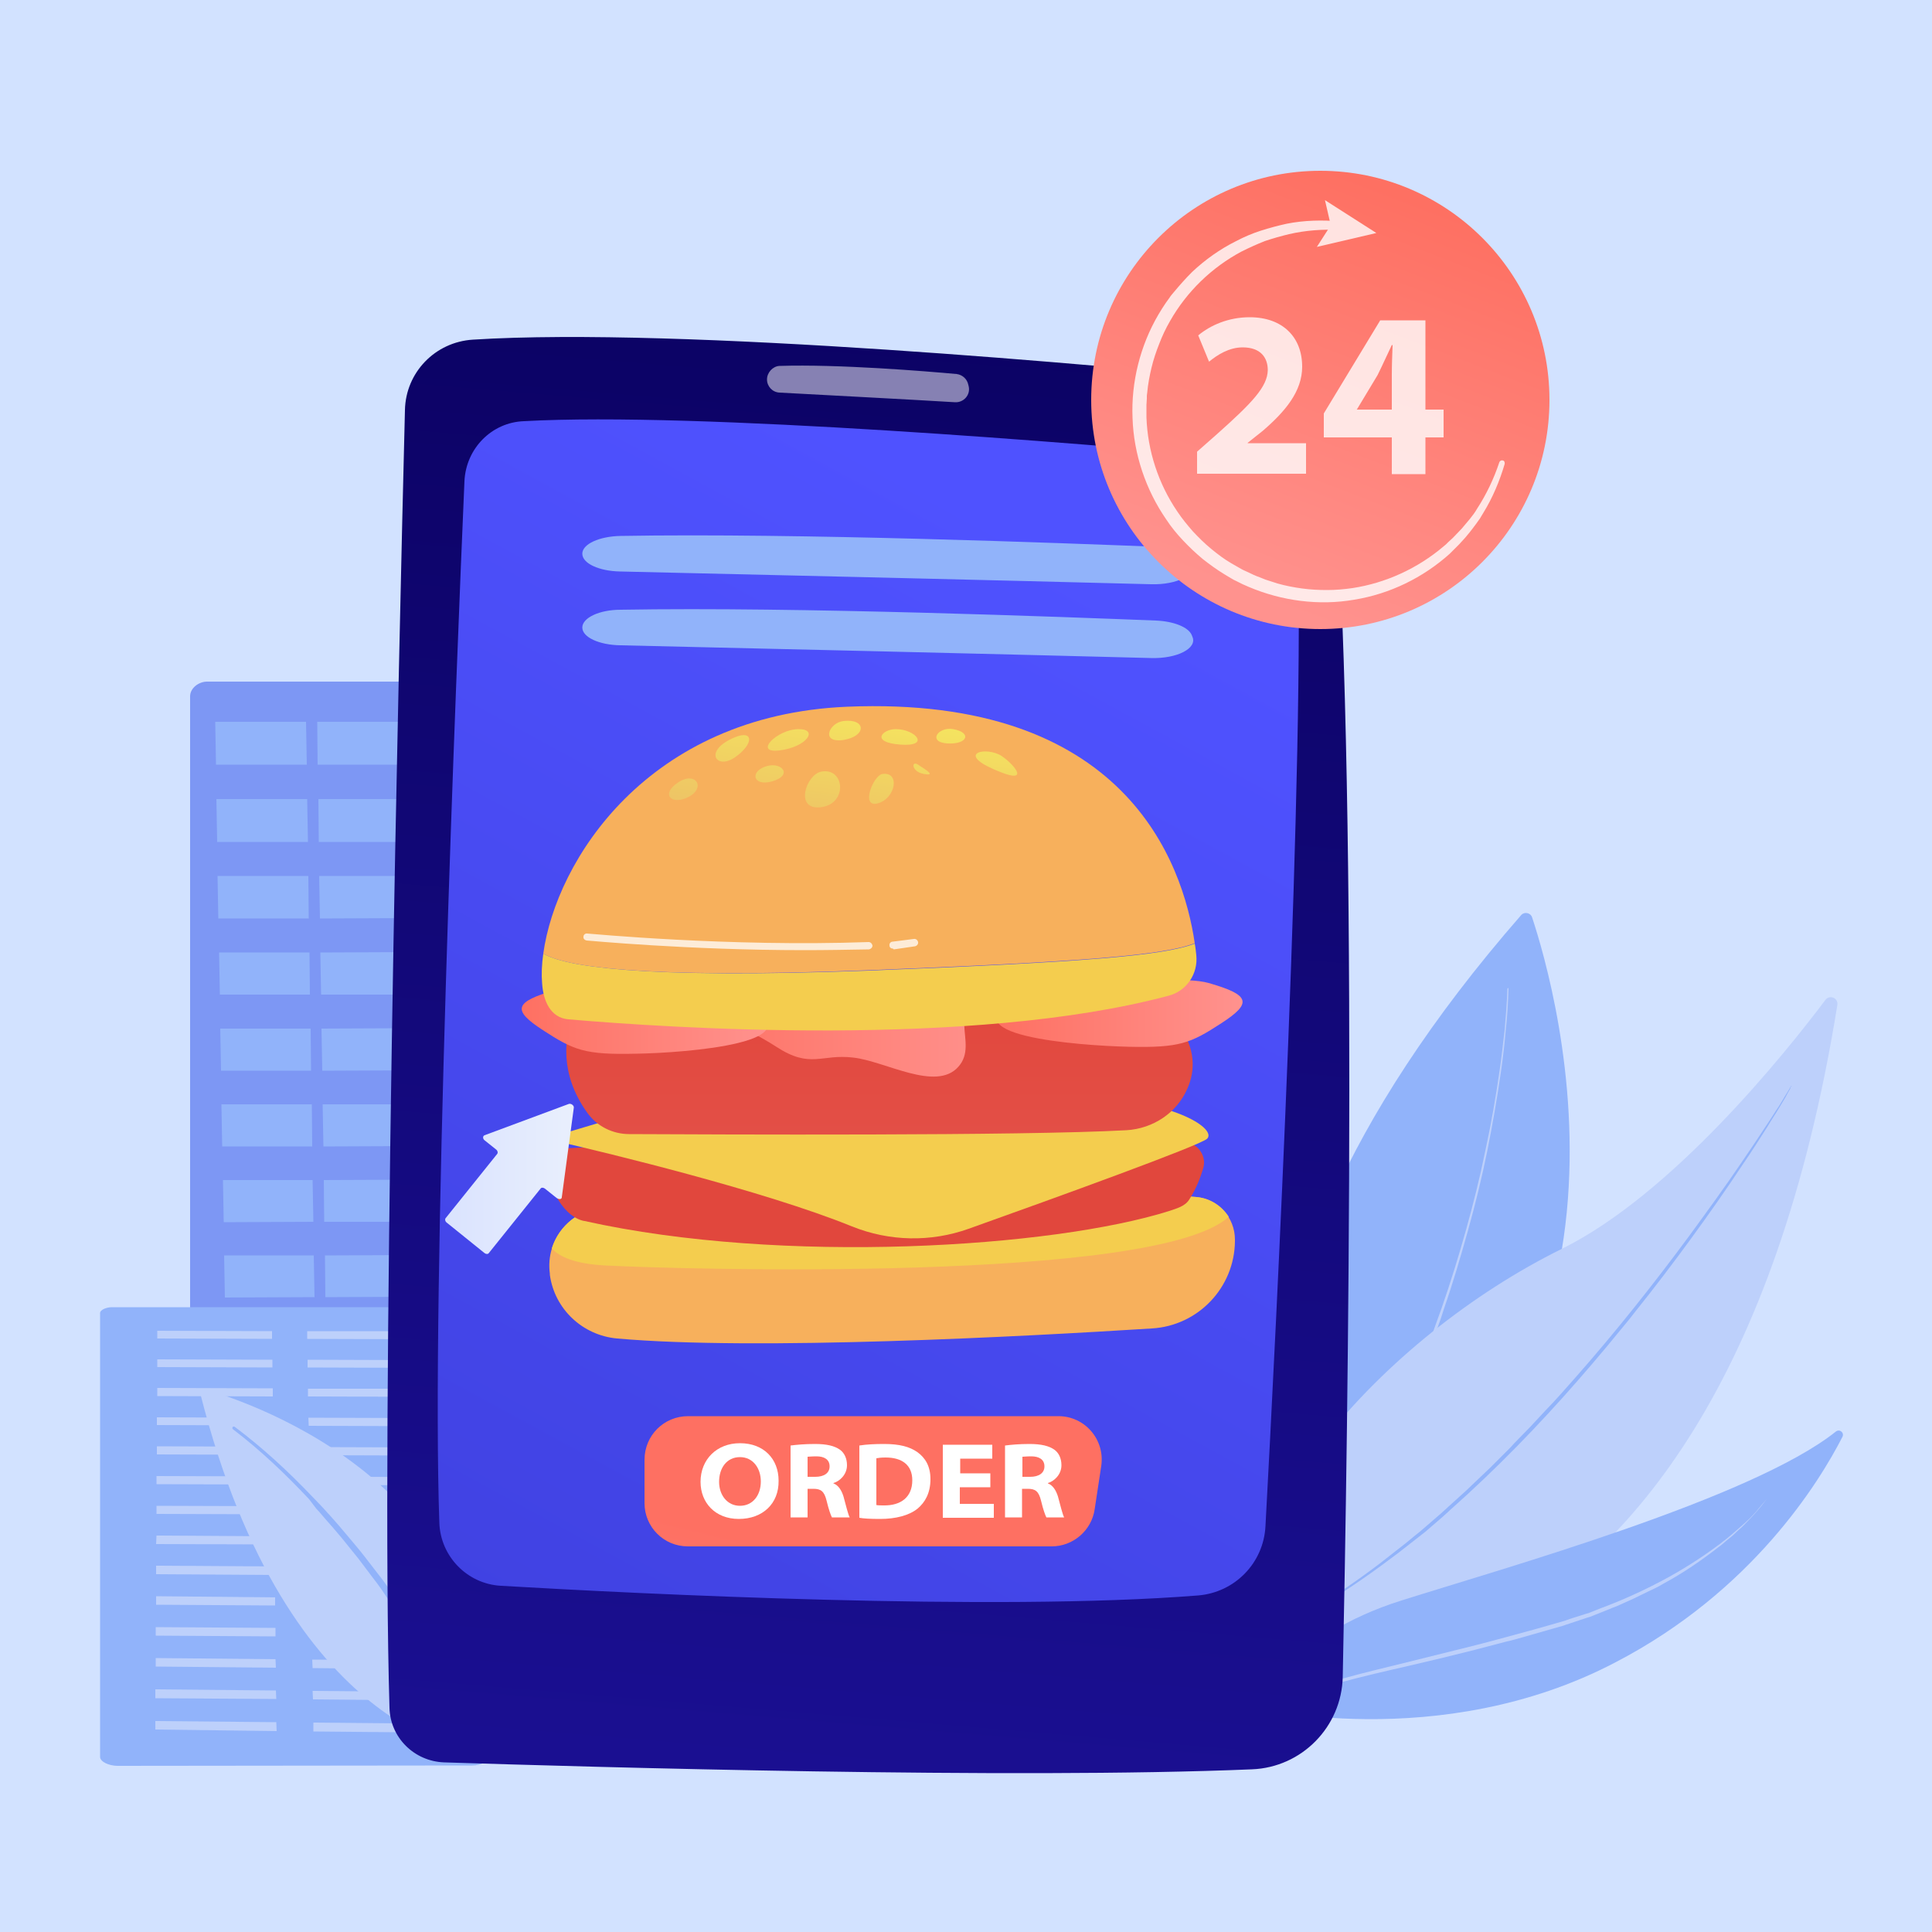 <?xml version="1.0" encoding="utf-8"?>
<!-- Generator: Adobe Illustrator 28.2.0, SVG Export Plug-In . SVG Version: 6.00 Build 0)  -->
<svg version="1.1" xmlns="http://www.w3.org/2000/svg" xmlns:xlink="http://www.w3.org/1999/xlink" x="0px" y="0px"
	 viewBox="0 0 500 500" style="enable-background:new 0 0 500 500;" xml:space="preserve">
<style type="text/css">
	.st0{fill:#D2E2FF;}
	.st1{display:none;fill:url(#SVGID_1_);}
	.st2{fill:#7D97F4;}
	.st3{fill:#91B3FA;}
	.st4{fill:#BDD0FB;}
	.st5{fill:url(#SVGID_00000125562370020860710540000010914649264502688640_);}
	.st6{fill:url(#SVGID_00000034799268721045670150000006010891465797272714_);}
	.st7{opacity:0.5;fill:#FFFFFF;}
	.st8{fill:#F7B05C;}
	.st9{fill:#F4CD4E;}
	.st10{fill:url(#SVGID_00000070834893727109995860000002372453658175419294_);}
	.st11{fill:url(#SVGID_00000047751288344796568550000013401103568754668941_);}
	.st12{fill:url(#SVGID_00000157992248340125011330000003785538946115790222_);}
	.st13{fill:url(#SVGID_00000176724472313145634050000017995971455781317024_);}
	.st14{fill:url(#SVGID_00000032633203132717846660000012037407882517703058_);}
	.st15{fill:url(#SVGID_00000018226511505655814610000012350052953540498356_);}
	.st16{fill:url(#SVGID_00000065061882985787560670000006330110892499139468_);}
	.st17{fill:url(#SVGID_00000165219217885002051720000017428133738757651344_);}
	.st18{fill:url(#SVGID_00000009556470941288832850000016434802315932987022_);}
	.st19{fill:url(#SVGID_00000101795107593793464300000000944180660363022246_);}
	.st20{fill:url(#SVGID_00000124884811242434397560000016228684523161763004_);}
	.st21{fill:url(#SVGID_00000174604370937496197580000013923126685179095210_);}
	.st22{fill:url(#SVGID_00000096056204841922078610000012307531553040486299_);}
	.st23{fill:url(#SVGID_00000054963397913051136300000017814604416868959616_);}
	.st24{fill:url(#SVGID_00000015354710823547205750000017414929747633789337_);}
	.st25{fill:url(#SVGID_00000047054244578587717220000007196153841970617000_);}
	.st26{opacity:0.76;fill:#FFFFFF;}
	.st27{fill:url(#SVGID_00000058562996410909994110000003741682884614666651_);}
	.st28{opacity:0.8;}
	.st29{fill:#FFFFFF;}
	.st30{fill:url(#SVGID_00000155832061857515765350000002446658127952627133_);}
	.st31{display:none;}
	.st32{display:inline;fill:url(#SVGID_00000158009842667888614550000001808849013756656006_);}
	.st33{display:inline;fill:url(#SVGID_00000062901121515505203410000008870501522627847095_);}
	.st34{display:inline;fill:url(#SVGID_00000035524247853306393450000009361250024474179997_);}
	.st35{display:inline;fill:url(#SVGID_00000164496803769385156740000010889694351271810432_);}
	.st36{display:inline;fill:url(#SVGID_00000087386296538255546600000015035271769112532657_);}
	.st37{display:inline;fill:url(#SVGID_00000167361463621541000080000005331958589521977525_);}
	.st38{display:inline;fill:url(#SVGID_00000160873248386955338030000008135404236333221050_);}
	.st39{display:inline;fill:url(#SVGID_00000124867501341179571570000014574020833403404735_);}
	.st40{display:inline;fill:url(#SVGID_00000165228981859631384680000004137567323299398335_);}
	.st41{display:inline;fill:url(#SVGID_00000067946403249369320510000014366336086674863032_);}
	.st42{display:inline;fill:url(#SVGID_00000182489694653276820990000004944629745319086232_);}
	.st43{display:inline;}
	.st44{fill:url(#SVGID_00000059275276341168587180000015005647443271445664_);}
	.st45{fill:url(#SVGID_00000164498982171303723260000017067984656107150978_);}
	.st46{fill:url(#SVGID_00000132089565493691146430000008855515602032540331_);}
	.st47{opacity:0.65;fill:#FFFFFF;}
	.st48{fill:url(#SVGID_00000120522920320853233800000008185806824674181040_);}
	.st49{fill:url(#SVGID_00000094586316328802028130000017206019282440228748_);}
	.st50{display:inline;fill:url(#SVGID_00000139973339136019530120000010359827018672471972_);}
	.st51{display:inline;fill:url(#SVGID_00000137122996979705049340000009000828767496900746_);}
	.st52{display:inline;fill:url(#SVGID_00000040567348054620110060000015075138761755902373_);}
	.st53{fill:url(#SVGID_00000156557272112751639720000014038444836418796976_);}
	.st54{fill:url(#SVGID_00000181057636129314118870000011756278725126174139_);}
	.st55{fill:url(#SVGID_00000021083585873646748850000005493600762265800846_);}
	.st56{fill:url(#SVGID_00000057871074982454578370000011313618565632563631_);}
	.st57{display:none;fill:#FFFFFF;}
</style>
<g id="Layer_1">
	<g id="BACKGROUND">
		<rect class="st0" width="500" height="500"/>
	</g>
</g>
<g id="Layer_2">
	<g>
		
			<linearGradient id="SVGID_1_" gradientUnits="userSpaceOnUse" x1="-1733.357" y1="152.754" x2="-1182.734" y2="152.754" gradientTransform="matrix(-1.04 -4.030000e-02 -3.870000e-02 0.999 -1229.19 -47.818)">
			<stop  offset="0" style="stop-color:#DAE3FE"/>
			<stop  offset="1" style="stop-color:#E9EFFD"/>
		</linearGradient>
		<path class="st1" d="M424.9,9.1c32.2,38.9,150.6,1.7,146.7,70.9c-4.6,81-120.3,100.4-85.3,158.8c35,58.4-8.6,120.7-157.8,113.7
			c-149.3-7-386.7-87.8-325.9-163.2c60.9-75.4,22.5-80.9,21-115.3C22.1,39.5,54.3-34.7,167.5,32.6S343.4-89.3,424.9,9.1z"/>
		<g>
			<path class="st2" d="M140.1,180.1c0-2-1.8-3.7-4-3.7H53.6c-2.2,0-4.4,1.7-4.4,3.8v182.3c0,1,0.6,1.9,1.4,2.6
				c0.8,0.7,1.9,1.1,2.9,1.1l86.2-0.2c1.1,0,2.1-0.4,2.9-1.1c0.8-0.7,1.2-1.7,1.2-2.7L140.1,180.1z"/>
			<g>
				<g>
					<polygon class="st3" points="79.4,197.9 55.9,197.9 55.7,186.8 79.2,186.8 					"/>
					<polygon class="st3" points="105.7,197.9 82.2,197.9 82.1,186.8 105.6,186.8 					"/>
					<polygon class="st3" points="132,197.9 108.6,197.9 108.4,186.8 131.9,186.8 					"/>
				</g>
				<g>
					<polygon class="st3" points="79.7,217.9 56.2,217.9 56,206.8 79.5,206.8 					"/>
					<polygon class="st3" points="105.9,217.9 82.5,217.9 82.4,206.8 105.8,206.8 					"/>
					<polygon class="st3" points="132.2,217.8 108.8,217.8 108.7,206.8 132.1,206.8 					"/>
				</g>
				<g>
					<polygon class="st3" points="79.9,237.7 56.5,237.7 56.3,226.7 79.8,226.7 					"/>
					<polygon class="st3" points="106.2,237.6 82.8,237.7 82.6,226.7 106.1,226.7 					"/>
					<polygon class="st3" points="132.4,237.6 109,237.6 108.9,226.7 132.3,226.6 					"/>
				</g>
				<g>
					<polygon class="st3" points="80.2,257.4 56.9,257.4 56.7,246.5 80.1,246.5 					"/>
					<polygon class="st3" points="106.4,257.4 83.1,257.4 82.9,246.5 106.3,246.4 					"/>
					<polygon class="st3" points="132.6,257.3 109.3,257.4 109.2,246.4 132.5,246.4 					"/>
				</g>
				<g>
					<polygon class="st3" points="80.5,277.1 57.2,277.1 57,266.2 80.4,266.2 					"/>
					<polygon class="st3" points="106.7,277 83.4,277.1 83.2,266.2 106.6,266.1 					"/>
					<polygon class="st3" points="132.8,277 109.5,277 109.4,266.1 132.7,266.1 					"/>
				</g>
				<g>
					<polygon class="st3" points="80.8,296.7 57.5,296.7 57.3,285.8 80.7,285.8 					"/>
					<polygon class="st3" points="106.9,296.6 83.7,296.7 83.5,285.8 106.8,285.8 					"/>
					<polygon class="st3" points="133,296.6 109.8,296.6 109.6,285.7 132.9,285.7 					"/>
				</g>
				<g>
					<polygon class="st3" points="81.1,316.2 57.9,316.3 57.7,305.4 80.9,305.4 					"/>
					<polygon class="st3" points="107.2,316.2 83.9,316.2 83.8,305.4 107,305.3 					"/>
					<polygon class="st3" points="133.2,316.1 110,316.1 109.9,305.3 133.1,305.3 					"/>
				</g>
				<g>
					<polygon class="st3" points="81.4,335.7 58.2,335.8 58,324.9 81.2,324.9 					"/>
					<polygon class="st3" points="107.4,335.6 84.2,335.7 84.1,324.9 107.3,324.8 					"/>
					<polygon class="st3" points="133.4,335.5 110.2,335.6 110.1,324.8 133.3,324.7 					"/>
				</g>
				<g>
					<polygon class="st3" points="81.7,355.1 58.5,355.2 58.3,344.4 81.5,344.3 					"/>
					<polygon class="st3" points="107.7,355 84.5,355.1 84.4,344.3 107.5,344.2 					"/>
					<polygon class="st3" points="133.6,354.9 110.5,355 110.4,344.2 133.5,344.2 					"/>
				</g>
			</g>
		</g>
		<g>
			<path class="st3" d="M396.5,237.4c6.1,18.4,37.5,126.7-58.9,174.3c0,0-39-66,56.1-174.9C394.5,235.9,396.1,236.2,396.5,237.4z"/>
			<path class="st4" d="M390.4,255.9c-0.1,3.5-0.3,7.1-0.7,10.6c-0.3,3.5-0.7,7-1.2,10.5c-1,7-2.2,13.9-3.6,20.9
				c-1.4,6.9-3.1,13.8-5,20.6c-1.9,6.8-3.9,13.6-6.2,20.2l-0.8,2.5l-0.9,2.5c-0.6,1.7-1.2,3.3-1.8,5c-1.3,3.3-2.5,6.6-3.8,9.9
				l-1,2.5l-0.5,1.2l-0.5,1.2l-2.1,4.9l-0.5,1.2l-0.5,1.2l-1.1,2.4l-1.1,2.4l-0.5,1.2l-0.6,1.2c-6.1,12.7-12.9,25.2-20.3,37.1
				c-0.2,0.3-0.6,0.4-0.9,0.2c-0.3-0.2-0.4-0.6-0.2-0.9l0,0l0,0c7.5-11.9,14.3-24.2,20.4-36.9l0.6-1.2l0.6-1.2l1.1-2.4l1.1-2.4
				l0.6-1.2l0.5-1.2l2.1-4.8l0.5-1.2l0.5-1.2l1-2.4c1.4-3.2,2.6-6.5,3.9-9.8c0.6-1.6,1.2-3.3,1.8-5l0.9-2.5l0.9-2.5
				c2.3-6.6,4.4-13.4,6.3-20.2c1.9-6.8,3.6-13.6,5-20.5c1.5-6.9,2.7-13.8,3.7-20.8c0.5-3.5,0.9-7,1.3-10.5c0.3-3.5,0.6-7,0.7-10.5
				l0,0c0-0.2,0.1-0.3,0.3-0.3C390.3,255.6,390.4,255.7,390.4,255.9z"/>
		</g>
		<g>
			<path class="st4" d="M475.5,260.1c0.3-1.8-2-2.8-3.1-1.3c-10.6,14.1-39.7,50.3-68.2,64.4c-46.4,22.9-90.6,72.3-81.4,110.4
				C322.7,433.6,443.8,456.8,475.5,260.1z"/>
			<path class="st3" d="M463.4,281.5c-0.2,0.5-0.5,0.9-0.7,1.3l-0.7,1.3l-1.5,2.5c-1,1.7-2.1,3.3-3.1,5c-2.1,3.3-4.2,6.6-6.4,9.8
				c-4.3,6.5-8.8,12.9-13.4,19.2c-4.6,6.3-9.3,12.5-14.2,18.6l-1.8,2.3l-1.9,2.3c-1.2,1.5-2.5,3-3.7,4.5l-3.8,4.5l-3.8,4.4
				c-10.3,11.8-21.2,23-32.9,33.4c-0.4,0.3-0.7,0.7-1.1,1l-1.1,1l-2.2,1.9l-2.2,1.9c-0.8,0.6-1.5,1.2-2.3,1.8l-2.3,1.8
				c-0.8,0.6-1.5,1.2-2.3,1.8l-4.7,3.5c-6.3,4.6-12.8,8.9-19.6,12.8c-0.1,0-0.2,0-0.2-0.1c0-0.1,0-0.2,0.1-0.2l0,0
				c6.7-4,13.2-8.4,19.4-13.1l4.6-3.6c0.8-0.6,1.5-1.2,2.3-1.8l2.3-1.9c0.8-0.6,1.5-1.2,2.3-1.9l2.2-1.9l2.2-1.9l1.1-1
				c0.4-0.3,0.7-0.7,1.1-1l4.3-3.9c1.4-1.3,2.8-2.7,4.2-4c0.7-0.7,1.4-1.3,2.1-2l2.1-2.1l2.1-2.1l1-1l1-1.1l4.1-4.2
				c1.3-1.4,2.7-2.9,4-4.3c0.7-0.7,1.3-1.4,2-2.1l2-2.2c1.3-1.5,2.6-2.9,3.9-4.4c10.3-11.7,20-23.9,29.3-36.5
				c4.6-6.3,9.2-12.6,13.6-19.1c2.2-3.2,4.4-6.5,6.5-9.7c1.1-1.6,2.1-3.3,3.2-4.9l1.5-2.5l0.8-1.3c0.2-0.4,0.5-0.8,0.7-1.2l0,0
				c0-0.1,0.1-0.1,0.2-0.1C463.4,281.3,463.4,281.4,463.4,281.5z"/>
		</g>
		<g>
			<path class="st3" d="M323.8,441.7c0,0,10.2-18.5,38.9-27.5c26.6-8.4,90.7-26.4,112.4-43.7c1-0.8,2.3,0.3,1.7,1.4
				c-6,11.7-23.3,39.9-58.7,58.3C372.5,454.1,323.8,441.7,323.8,441.7z"/>
			<path class="st4" d="M457.3,387.8c-1.7,2.4-3.6,4.5-5.7,6.6c-0.3,0.3-0.5,0.5-0.8,0.8l-0.8,0.7l-1.6,1.5l-1.7,1.4
				c-0.6,0.5-1.1,1-1.7,1.4c-4.6,3.6-9.4,6.9-14.6,9.7c-1.3,0.8-2.6,1.4-3.9,2c-1.3,0.6-2.6,1.3-3.9,1.9l-4,1.8
				c-0.7,0.3-1.4,0.5-2,0.8l-2,0.8l-2,0.8l-1,0.4l-1,0.3l-4.2,1.4c-0.7,0.2-1.4,0.5-2.1,0.7l-2.1,0.6l-4.2,1.2l-4.2,1.2
				c-1.4,0.4-2.8,0.8-4.2,1.1c-2.8,0.7-5.6,1.5-8.4,2.2c-2.8,0.7-5.6,1.4-8.5,2.1l-8.5,2c-5.7,1.3-11.3,2.6-16.9,4.1
				c-1.4,0.4-2.8,0.8-4.2,1.2c-0.7,0.2-1.4,0.4-2.1,0.6c-0.7,0.2-1.4,0.4-2.1,0.7c-1.4,0.5-2.7,1-4,1.6l-1,0.4
				c-0.2,0.1-0.3,0.1-0.5,0.2l-0.5,0.2l-1.9,1l0,0c-0.1,0-0.2,0-0.2-0.1c0-0.1,0-0.2,0.1-0.2c2.5-1.5,5.2-2.7,7.9-3.7
				c0.7-0.3,1.4-0.5,2.1-0.7c0.7-0.2,1.4-0.5,2.1-0.7c1.4-0.4,2.8-0.9,4.2-1.3c5.6-1.6,11.3-2.9,16.9-4.3c5.6-1.4,11.3-2.8,16.9-4.2
				c5.6-1.4,11.2-3,16.8-4.5l4.2-1.2l2.1-0.6c0.7-0.2,1.4-0.4,2.1-0.7l4.1-1.3l1-0.3l1-0.4l2-0.8c5.4-2,10.7-4.4,15.8-7.1
				c5.1-2.7,10-5.8,14.7-9.3c0.6-0.4,1.1-0.9,1.7-1.3l1.7-1.4l1.6-1.4l0.8-0.7c0.3-0.2,0.5-0.5,0.8-0.7c0.5-0.5,1.1-1,1.6-1.5
				l1.5-1.6C455.4,390,456.4,389,457.3,387.8C457.2,387.8,457.3,387.8,457.3,387.8C457.3,387.8,457.3,387.8,457.3,387.8z"/>
		</g>
		<g>
			<path class="st3" d="M122.6,339.8c0-0.8-1.2-1.5-2.7-1.5H29c-1.5,0-3.1,0.7-3.1,1.5v114.9c0,0.6,0.6,1.2,1.4,1.6
				c0.8,0.4,2,0.7,3.1,0.7l91.8-0.1c1.1,0,2.3-0.3,3.1-0.7c0.8-0.4,1.2-1,1.2-1.7L122.6,339.8z"/>
			<g>
				<polygon class="st4" points="70.4,346.5 40.7,346.4 40.7,344.4 70.4,344.5 				"/>
				<polygon class="st4" points="70.5,353.9 40.7,353.8 40.7,351.8 70.5,351.9 				"/>
				<polygon class="st4" points="70.6,361.4 40.7,361.3 40.7,359.2 70.6,359.3 				"/>
				<polygon class="st4" points="70.7,368.9 40.6,368.8 40.6,366.8 70.7,366.9 				"/>
				<polygon class="st4" points="70.8,376.5 40.6,376.4 40.6,374.3 70.7,374.4 				"/>
				<polygon class="st4" points="70.9,391.9 40.5,391.8 40.5,389.7 70.9,389.8 				"/>
				<polygon class="st4" points="71.2,415.5 40.4,415.3 40.4,413.1 71.2,413.4 				"/>
				<polygon class="st4" points="70.9,384.2 40.5,384.1 40.5,382 70.8,382.1 				"/>
				<polygon class="st4" points="71,399.7 40.4,399.6 40.5,397.4 71,397.6 				"/>
				<polygon class="st4" points="71.1,407.6 40.4,407.4 40.4,405.2 71.1,405.4 				"/>
				<polygon class="st4" points="71.3,423.5 40.3,423.3 40.3,421.1 71.3,421.3 				"/>
				<polygon class="st4" points="71.4,431.6 40.3,431.3 40.3,429.1 71.3,429.4 				"/>
				<polygon class="st4" points="71.5,439.7 40.2,439.5 40.2,437.2 71.4,437.5 				"/>
				<polygon class="st4" points="71.6,448 40.2,447.6 40.2,445.4 71.5,445.7 				"/>
				<polygon class="st4" points="109.4,346.6 79.5,346.5 79.5,344.5 109.3,344.5 				"/>
				<polygon class="st4" points="109.6,354 79.6,353.9 79.6,351.9 109.6,352 				"/>
				<polygon class="st4" points="109.9,361.5 79.7,361.4 79.7,359.4 109.8,359.4 				"/>
				<polygon class="st4" points="110.1,369.1 79.9,369 79.8,366.9 110,367 				"/>
				<polygon class="st4" points="110.4,376.7 80,376.6 79.9,374.5 110.3,374.6 				"/>
				<polygon class="st4" points="110.9,392.2 80.2,392 80.2,389.9 110.8,390 				"/>
				<polygon class="st4" points="111.6,415.8 80.6,415.6 80.6,413.4 111.6,413.7 				"/>
				<polygon class="st4" points="110.6,384.4 80.1,384.3 80.1,382.1 110.5,382.3 				"/>
				<polygon class="st4" points="111.1,400 80.3,399.8 80.3,397.7 111.1,397.8 				"/>
				<polygon class="st4" points="111.4,407.9 80.5,407.7 80.4,405.5 111.3,405.7 				"/>
				<polygon class="st4" points="111.9,423.9 80.7,423.6 80.7,421.4 111.8,421.7 				"/>
				<polygon class="st4" points="112.2,432 80.9,431.7 80.8,429.5 112.1,429.7 				"/>
				<polygon class="st4" points="112.4,440.1 81,439.8 80.9,437.6 112.4,437.9 				"/>
				<polygon class="st4" points="112.7,448.4 81.1,448.1 81.1,445.8 112.6,446.1 				"/>
			</g>
		</g>
		<g>
			<path class="st4" d="M53.2,359.6c11.8,3.4,79.7,26.2,69.8,93.7c0,0-48.5-3.5-71.1-92.4C51.7,360.1,52.4,359.4,53.2,359.6z"/>
			<path class="st3" d="M60.8,369.3c7.2,5.4,13.8,11.5,20,18l2.3,2.4c0.8,0.8,1.5,1.7,2.3,2.5l2.2,2.5l1.1,1.3l1.1,1.3
				c1.4,1.7,2.9,3.4,4.3,5.2l4.1,5.3l1,1.3l1,1.4l1.9,2.7c1.3,1.8,2.6,3.6,3.8,5.6l3.7,5.7c0.3,0.5,0.6,0.9,0.9,1.4l0.8,1.5l1.7,2.9
				c2.3,3.8,4.3,7.9,6.4,11.8l0.8,1.5c0.3,0.5,0.5,1,0.7,1.5l1.4,3.1l2.8,6.1c0.2,0.5,0,1.1-0.5,1.3c-0.5,0.2-1.1,0-1.3-0.5l0,0l0,0
				l-2.8-6.1l-1.4-3c-0.2-0.5-0.4-1-0.7-1.5l-0.8-1.5c-2-4-4-8-6.3-11.8l-1.7-2.9l-0.8-1.5c-0.3-0.5-0.6-1-0.9-1.4l-3.6-5.7
				c-1.2-1.9-2.5-3.7-3.7-5.6l-1.9-2.8l-1-1.4l-1-1.3l-4-5.3c-1.4-1.7-2.8-3.5-4.2-5.2l-1.1-1.3l-1.1-1.3l-2.2-2.5
				c-0.7-0.8-1.4-1.7-2.2-2.5L80,388c-6.1-6.5-12.6-12.7-19.7-18.1l0,0c-0.2-0.1-0.2-0.4-0.1-0.6C60.4,369.2,60.6,369.1,60.8,369.3z
				"/>
		</g>
		<g>
			<g>
				
					<linearGradient id="SVGID_00000168797364142240103210000003757880930348702119_" gradientUnits="userSpaceOnUse" x1="247.202" y1="20.288" x2="210.251" y2="458.161">
					<stop  offset="0" style="stop-color:#09005D"/>
					<stop  offset="1" style="stop-color:#1A0F91"/>
				</linearGradient>
				<path style="fill:url(#SVGID_00000168797364142240103210000003757880930348702119_);" d="M104.8,106.1
					c-1.5,59.2-6.2,263.5-4,335.9c0.2,7.7,6.4,13.8,14.1,14.1c37.9,1.2,147.1,4.4,209.1,1.8c12.9-0.5,23.2-11,23.5-23.9
					c1.3-62.2,4.1-237-2.6-317.1c-0.8-9.6-8.3-17.2-17.9-18.2c-41.3-4.1-151-14.2-204.6-10.8C112.6,88.5,105,96.4,104.8,106.1z"/>
				
					<linearGradient id="SVGID_00000023973844795098005630000016044049880294548646_" gradientUnits="userSpaceOnUse" x1="135.061" y1="423.187" x2="284.759" y2="147.816">
					<stop  offset="0" style="stop-color:#4042E2"/>
					<stop  offset="1" style="stop-color:#4F52FF"/>
				</linearGradient>
				<path style="fill:url(#SVGID_00000023973844795098005630000016044049880294548646_);" d="M120.2,124.5
					c-2.1,48.5-8.6,209.9-6.5,269.6c0.3,8.7,7.2,15.8,15.9,16.3c35.9,2.1,127.9,6.7,180.5,2.5c9.5-0.8,16.9-8.4,17.4-17.9
					c2.7-49.5,10.3-199.8,8.3-258.8c-0.3-9.4-7.6-17.1-17-17.9c-38.8-3.5-138.5-11.8-183.2-9.3C127.2,109.3,120.6,116.1,120.2,124.5
					z"/>
				<path class="st7" d="M198.5,98.2L198.5,98.2c0,1.8,1.4,3.3,3.2,3.4c9,0.5,34.2,1.8,45.5,2.5c2.2,0.1,4-1.9,3.5-4.1l-0.1-0.4
					c-0.3-1.5-1.5-2.6-3-2.8c-7.6-0.7-30.6-2.6-45.9-2.1C200,94.8,198.5,96.4,198.5,98.2z"/>
				<path class="st3" d="M150.7,143.3L150.7,143.3c0,2.5,4.3,4.5,9.8,4.6c27.1,0.6,103.3,2.4,137.4,3.3c6.7,0.2,12-2.5,10.7-5.5
					l-0.2-0.5c-0.9-2-4.6-3.5-9.2-3.7c-23-0.9-92.6-3.6-138.6-2.8C155.1,138.8,150.7,140.8,150.7,143.3z"/>
				<path class="st3" d="M150.7,162.4L150.7,162.4c0,2.5,4.3,4.5,9.8,4.6c27.1,0.6,103.3,2.4,137.4,3.3c6.7,0.2,12-2.5,10.7-5.5
					l-0.2-0.5c-0.9-2-4.6-3.5-9.2-3.7c-23-0.9-92.6-3.6-138.6-2.8C155.1,157.8,150.7,159.9,150.7,162.4z"/>
			</g>
			<g>
				<path class="st8" d="M156.6,312.4c33.9-1.6,120.8-5.3,153-2.6c5.7,0.5,10,5.3,10,11c0,0.1,0,0.3,0,0.4
					c-0.1,12-9.5,21.9-21.5,22.6c-33.3,2.1-102.4,5.8-138.4,2.6c-8.9-0.8-16.2-7.6-17.4-16.5c0-0.1,0-0.2,0-0.3
					C141.1,320.7,147.8,312.9,156.6,312.4z"/>
				<path class="st9" d="M156.6,327.5c18.6,1,142.7,4.6,161.4-12.6c-1.8-2.8-4.8-4.8-8.3-5.1c-32.2-2.7-119.1,1-153,2.6
					c-6.6,0.3-12.1,4.8-13.9,10.7C144.8,325.3,148.9,327.1,156.6,327.5z"/>
				
					<linearGradient id="SVGID_00000101101353067688489210000010147836536567340945_" gradientUnits="userSpaceOnUse" x1="225.113" y1="331.828" x2="221.417" y2="406.677">
					<stop  offset="0" style="stop-color:#E1473D"/>
					<stop  offset="1" style="stop-color:#E9605A"/>
				</linearGradient>
				<path style="fill:url(#SVGID_00000101101353067688489210000010147836536567340945_);" d="M146.3,297.2
					c24-1.4,118.1-6.5,160.6-1.6c3.2,0.4,5.4,3.6,4.5,6.7c-0.7,2.4-1.8,5.3-3.6,8.1c-1.1,1.8-3.2,2.3-5.2,3
					c-30.1,9.5-100.1,14-151.3,2.6c0,0-6.5-0.5-9.6-12.4C141,300.4,143.1,297.4,146.3,297.2z"/>
				<path class="st9" d="M187.1,281l-42.5,12.7c-0.9,0.3-0.9,1.6,0.1,1.8c12.1,2.8,52.9,12.6,75.8,21.9c9.7,3.9,20.4,4.1,30.2,0.6
					c22.7-8.1,60-21.6,61.7-23.3c2.4-2.4-7.3-9.5-31.2-11C257.4,282.2,187.1,281,187.1,281z"/>
				
					<linearGradient id="SVGID_00000010288267005115471440000003194895801236395960_" gradientUnits="userSpaceOnUse" x1="227.673" y1="259.615" x2="227.673" y2="365.882">
					<stop  offset="0" style="stop-color:#E1473D"/>
					<stop  offset="1" style="stop-color:#E9605A"/>
				</linearGradient>
				<path style="fill:url(#SVGID_00000010288267005115471440000003194895801236395960_);" d="M148.1,263.1
					c-1.8,5.2-3.5,14.6,3.9,24.9c2.5,3.5,6.6,5.5,10.8,5.5c22.5,0.1,101.7,0.5,128.7-1c6.9-0.4,13.1-4.5,15.8-10.8
					c2-4.5,2.3-10.3-2.5-16.8c-2.3-3-5.8-4.8-9.6-4.9l-141-1.4C151.6,258.7,149,260.5,148.1,263.1z"/>
				
					<linearGradient id="SVGID_00000102535404837189801290000007383864072155810181_" gradientUnits="userSpaceOnUse" x1="174.286" y1="268.005" x2="259.245" y2="268.005">
					<stop  offset="0" style="stop-color:#FE7062"/>
					<stop  offset="1" style="stop-color:#FF928E"/>
				</linearGradient>
				<path style="fill:url(#SVGID_00000102535404837189801290000007383864072155810181_);" d="M174.3,257.8c0,0,17.7,7.3,26.6,13.1
					c8.9,5.8,11.6,1.8,19.9,2.8c8.3,0.9,21.4,8.9,27.2,2.4c5.8-6.4-4.9-15.9,9.8-17.7C272.4,256.6,174.3,257.8,174.3,257.8z"/>
				
					<linearGradient id="SVGID_00000028290557375288884370000008444350799016586379_" gradientUnits="userSpaceOnUse" x1="257.902" y1="262.306" x2="321.54" y2="262.306">
					<stop  offset="0" style="stop-color:#FE7062"/>
					<stop  offset="1" style="stop-color:#FF928E"/>
				</linearGradient>
				<path style="fill:url(#SVGID_00000028290557375288884370000008444350799016586379_);" d="M264.3,258.1c0,0,37.7-6.7,48.5-3.7
					c10.8,3.1,11.3,5.2,3.3,10.4c-8,5.2-10.8,6.4-24,6.1C278.9,270.6,243.6,267.9,264.3,258.1z"/>
				
					<linearGradient id="SVGID_00000181775658101142548110000007904007637022622888_" gradientUnits="userSpaceOnUse" x1="135" y1="264.141" x2="198.637" y2="264.141">
					<stop  offset="0" style="stop-color:#FE7062"/>
					<stop  offset="1" style="stop-color:#FF928E"/>
				</linearGradient>
				<path style="fill:url(#SVGID_00000181775658101142548110000007904007637022622888_);" d="M192.3,259.9c0,0-37.7-6.7-48.5-3.7
					c-10.8,3.1-11.3,5.2-3.3,10.4c8,5.2,10.8,6.4,24,6.1C177.7,272.5,213,269.7,192.3,259.9z"/>
				<path class="st8" d="M219.2,182.9c-51.7,2.2-75.3,39.9-78.6,63.9c5.5,3.2,24.1,6.6,84.1,4.3c56.1-2.2,76.6-3.9,84.5-7
					C306.1,223,291,179.9,219.2,182.9z"/>
				<path class="st9" d="M140.6,246.8c-0.4,2.8-0.5,5.4-0.3,7.7c0.3,4.6,2.2,8.9,6.8,9.3c25.6,2.2,104.4,7.5,155.3-6.1
					c4.7-1.2,7.7-5.7,7.2-10.5c-0.1-0.9-0.2-2-0.4-3c-7.9,3.1-28.4,4.8-84.5,7C164.7,253.4,146.1,250,140.6,246.8z"/>
				<g>
					
						<linearGradient id="SVGID_00000118367367468608492300000006658364877213349023_" gradientUnits="userSpaceOnUse" x1="192.423" y1="173.521" x2="172.936" y2="307.294">
						<stop  offset="0" style="stop-color:#F6EB5E"/>
						<stop  offset="1" style="stop-color:#D75878"/>
					</linearGradient>
					<path style="fill:url(#SVGID_00000118367367468608492300000006658364877213349023_);" d="M190.2,190.8c4.9-2,4.9,1.8,0,5.2
						C185.3,199.4,181.9,194.2,190.2,190.8z"/>
					
						<linearGradient id="SVGID_00000069368310896972584370000014891813943221695422_" gradientUnits="userSpaceOnUse" x1="206.345" y1="175.549" x2="186.858" y2="309.321">
						<stop  offset="0" style="stop-color:#F6EB5E"/>
						<stop  offset="1" style="stop-color:#D75878"/>
					</linearGradient>
					<path style="fill:url(#SVGID_00000069368310896972584370000014891813943221695422_);" d="M206.7,188.7c-5.6,0-11.9,6.4-4.9,5.5
						C208.8,193.3,211.9,188.7,206.7,188.7z"/>
					
						<linearGradient id="SVGID_00000063611226364431968080000006889923813368651941_" gradientUnits="userSpaceOnUse" x1="202.89" y1="175.045" x2="183.403" y2="308.819">
						<stop  offset="0" style="stop-color:#F6EB5E"/>
						<stop  offset="1" style="stop-color:#D75878"/>
					</linearGradient>
					<path style="fill:url(#SVGID_00000063611226364431968080000006889923813368651941_);" d="M198.7,198.2c-4.8,1.2-4,5.5,1.2,4
						C205.2,200.6,202.4,197.3,198.7,198.2z"/>
					
						<linearGradient id="SVGID_00000143619753336758214290000017784016301737513147_" gradientUnits="userSpaceOnUse" x1="220.376" y1="177.593" x2="200.89" y2="311.365">
						<stop  offset="0" style="stop-color:#F6EB5E"/>
						<stop  offset="1" style="stop-color:#D75878"/>
					</linearGradient>
					<path style="fill:url(#SVGID_00000143619753336758214290000017784016301737513147_);" d="M218.3,186.6c-3.7,0.4-6.1,5.8,0,4.9
						C224.4,190.5,224.1,185.9,218.3,186.6z"/>
					
						<linearGradient id="SVGID_00000142868877229532684780000001904197023440154015_" gradientUnits="userSpaceOnUse" x1="216.912" y1="177.088" x2="197.425" y2="310.861">
						<stop  offset="0" style="stop-color:#F6EB5E"/>
						<stop  offset="1" style="stop-color:#D75878"/>
					</linearGradient>
					<path style="fill:url(#SVGID_00000142868877229532684780000001904197023440154015_);" d="M212.5,199.7c-3.9,0.8-7,10.1,0,9.2
						C219.5,208,218.6,198.5,212.5,199.7z"/>
					
						<linearGradient id="SVGID_00000183250553096896179960000003484175811186317197_" gradientUnits="userSpaceOnUse" x1="231.774" y1="179.253" x2="212.288" y2="313.025">
						<stop  offset="0" style="stop-color:#F6EB5E"/>
						<stop  offset="1" style="stop-color:#D75878"/>
					</linearGradient>
					<path style="fill:url(#SVGID_00000183250553096896179960000003484175811186317197_);" d="M228.4,200.3
						c-2.4,0.3-5.8,8.9-1.2,7.6S233,199.7,228.4,200.3z"/>
					
						<linearGradient id="SVGID_00000106118825189024163370000009893820268618996896_" gradientUnits="userSpaceOnUse" x1="234.459" y1="179.644" x2="214.973" y2="313.417">
						<stop  offset="0" style="stop-color:#F6EB5E"/>
						<stop  offset="1" style="stop-color:#D75878"/>
					</linearGradient>
					<path style="fill:url(#SVGID_00000106118825189024163370000009893820268618996896_);" d="M231.8,188.7c-3.4,0-6.7,3.4,1.2,4
						C240.9,193.3,237,188.7,231.8,188.7z"/>
					
						<linearGradient id="SVGID_00000041292066489664099450000011342133901406278282_" gradientUnits="userSpaceOnUse" x1="247.435" y1="181.535" x2="227.949" y2="315.305">
						<stop  offset="0" style="stop-color:#F6EB5E"/>
						<stop  offset="1" style="stop-color:#D75878"/>
					</linearGradient>
					<path style="fill:url(#SVGID_00000041292066489664099450000011342133901406278282_);" d="M246.7,188.7c-4-0.7-6.7,3.4-1.5,3.7
						C250.4,192.7,251.6,189.6,246.7,188.7z"/>
					
						<linearGradient id="SVGID_00000084487740454681643920000011534269689022625669_" gradientUnits="userSpaceOnUse" x1="241.183" y1="180.624" x2="221.696" y2="314.398">
						<stop  offset="0" style="stop-color:#F6EB5E"/>
						<stop  offset="1" style="stop-color:#D75878"/>
					</linearGradient>
					<path style="fill:url(#SVGID_00000084487740454681643920000011534269689022625669_);" d="M237.6,197.9
						c-1.8-1.2-1.8,1.8,1.5,2.4C242.5,200.9,239.4,199.1,237.6,197.9z"/>
					
						<linearGradient id="SVGID_00000158016622526108688150000011534240550817713337_" gradientUnits="userSpaceOnUse" x1="259.988" y1="183.363" x2="240.501" y2="317.136">
						<stop  offset="0" style="stop-color:#F6EB5E"/>
						<stop  offset="1" style="stop-color:#D75878"/>
					</linearGradient>
					<path style="fill:url(#SVGID_00000158016622526108688150000011534240550817713337_);" d="M259.3,195.7
						c-3.9-2.6-11.9-0.9-2.1,3.4C266.9,203.4,262.9,198.2,259.3,195.7z"/>
					
						<linearGradient id="SVGID_00000125590822404201590570000017355508907615695802_" gradientUnits="userSpaceOnUse" x1="181.593" y1="171.943" x2="162.106" y2="305.716">
						<stop  offset="0" style="stop-color:#F6EB5E"/>
						<stop  offset="1" style="stop-color:#D75878"/>
					</linearGradient>
					<path style="fill:url(#SVGID_00000125590822404201590570000017355508907615695802_);" d="M175.5,202.5c4.4-3,7.3,1.2,2.8,3.7
						C173.7,208.6,170.9,205.5,175.5,202.5z"/>
				</g>
				<path class="st26" d="M231.1,245.5c-0.5,0-0.9-0.3-0.9-0.8c-0.1-0.5,0.3-1,0.8-1c1.9-0.2,3.7-0.5,5.5-0.7c0.5-0.1,1,0.3,1.1,0.8
					c0.1,0.5-0.3,1-0.8,1.1c-1.8,0.3-3.6,0.5-5.5,0.8C231.1,245.5,231.1,245.5,231.1,245.5z"/>
				<path class="st26" d="M208.1,245.9c-30,0-56-2.5-56.3-2.5c-0.5-0.1-0.9-0.5-0.8-1c0-0.5,0.5-0.9,1-0.8c0.4,0,36.6,3.5,72.8,2.2
					c0.5,0,0.9,0.4,1,0.9c0,0.5-0.4,0.9-0.9,1C219.3,245.8,213.6,245.9,208.1,245.9z"/>
			</g>
			<g>
				
					<linearGradient id="SVGID_00000130644296007902733930000008583424368485762195_" gradientUnits="userSpaceOnUse" x1="362.091" y1="50.303" x2="322.356" y2="153.798">
					<stop  offset="0" style="stop-color:#FE7062"/>
					<stop  offset="1" style="stop-color:#FF928E"/>
				</linearGradient>
				<circle style="fill:url(#SVGID_00000130644296007902733930000008583424368485762195_);" cx="341.7" cy="103.5" r="59.3"/>
				<g class="st28">
					<path class="st29" d="M389.4,120.1c-1.3,4.4-3.1,8.7-5.5,12.6c-0.3,0.5-0.6,1-0.9,1.5l-1,1.4c-0.7,0.9-1.4,1.9-2.1,2.7
						c-0.7,0.9-1.5,1.7-2.3,2.6c-0.4,0.4-0.8,0.8-1.2,1.2l-0.6,0.6l-0.6,0.6c-6.9,6.2-15.5,10.4-24.7,11.9
						c-9.2,1.6-18.8,0.3-27.3-3.3l-1.6-0.7l-1.6-0.8c-0.5-0.2-1-0.5-1.5-0.8c-0.5-0.3-1-0.6-1.5-0.9c-2-1.2-3.9-2.6-5.7-4
						c-1.8-1.5-3.5-3.1-5.1-4.8c-1.6-1.7-3.1-3.5-4.4-5.5c-5.3-7.7-8.4-16.9-8.7-26.2c-0.4-9.3,2-18.8,6.7-26.8c0.6-1,1.2-2,1.9-3
						l1-1.4c0.3-0.5,0.7-0.9,1.1-1.4c1.5-1.8,3-3.5,4.7-5.2c3.4-3.2,7.2-5.9,11.4-8c2.1-1.1,4.2-2,6.4-2.7c2.2-0.7,4.4-1.3,6.7-1.8
						c4.5-0.9,9.2-1,13.8-0.6c0.6,0.1,1,0.6,1,1.2c-0.1,0.6-0.5,1-1.1,1l0,0c-4.4-0.2-8.8,0.1-13.1,1.1c-2.1,0.5-4.2,1.1-6.3,1.8
						c-2,0.8-4,1.7-6,2.7c-7.7,4.1-14.2,10.4-18.5,18c-1.1,1.9-2,3.8-2.8,5.9c-0.8,2-1.5,4.1-2,6.2c-0.5,2.1-0.9,4.2-1.1,6.4
						l-0.1,0.8l0,0.8c0,0.5-0.1,1.1-0.1,1.6c0,1.1,0,2.2,0,3.2c0.3,8.7,3.1,17.2,8,24.4c1.2,1.8,2.6,3.5,4,5.1
						c1.5,1.6,3,3.1,4.7,4.5c1.7,1.4,3.4,2.7,5.3,3.8c0.5,0.3,0.9,0.5,1.4,0.8c0.5,0.3,0.9,0.5,1.4,0.8l1.5,0.7l1.5,0.7l0.7,0.3
						l0.8,0.3c0.5,0.2,1,0.4,1.5,0.6c1,0.3,2.1,0.7,3.1,1c2.1,0.6,4.2,1,6.4,1.3c2.2,0.3,4.3,0.4,6.5,0.4c2.2,0,4.4-0.2,6.5-0.5
						c8.6-1.3,16.9-5.1,23.6-10.8l0.6-0.5l0.6-0.6c0.4-0.4,0.8-0.7,1.2-1.1c0.8-0.8,1.5-1.6,2.3-2.4c0.7-0.8,1.4-1.7,2.1-2.5l1-1.3
						c0.3-0.4,0.6-0.9,0.9-1.4c2.4-3.7,4.3-7.7,5.7-11.9l0,0c0.1-0.4,0.6-0.7,1-0.5C389.3,119.2,389.5,119.7,389.4,120.1z"/>
					<g>
						<polygon class="st29" points="340.8,63.9 344.4,58.3 342.9,51.8 356.2,60.3 						"/>
					</g>
				</g>
				<g class="st28">
					<path class="st29" d="M309.8,122.7v-5.8l5.1-4.5c9.2-8.2,13.1-12.3,13.2-16.6c0-3.2-1.8-5.9-6.5-5.9c-3.5,0-6.5,1.9-8.7,3.7
						l-2.8-6.8c3.1-2.6,7.8-4.7,13.3-4.7c8.5,0,13.6,5.1,13.6,12.8c0,6.4-4.4,11.6-10.2,16.6l-3.9,3.1v0.1H338v7.9H309.8z"/>
					<path class="st29" d="M360.2,122.7v-9.5h-17.6v-6.2l14.6-24.1h11.7V106h4.7v7.2h-4.7v9.5H360.2z M360.2,106v-9
						c0-2.5,0.1-5,0.2-7.7h-0.2c-1.3,2.7-2.4,5.2-3.7,7.8l-5.3,8.8l-0.1,0.1H360.2z"/>
				</g>
			</g>
			
				<linearGradient id="SVGID_00000152245293586415375120000016157513701206254219_" gradientUnits="userSpaceOnUse" x1="219.941" y1="404.687" x2="195.915" y2="503.562">
				<stop  offset="0" style="stop-color:#FE7062"/>
				<stop  offset="1" style="stop-color:#FF928E"/>
			</linearGradient>
			<path style="fill:url(#SVGID_00000152245293586415375120000016157513701206254219_);" d="M178.1,366.5h95.8
				c6.9,0,12.1,6.1,11.1,12.9l-1.7,11.2c-0.8,5.5-5.6,9.6-11.1,9.6h-94.2c-6.2,0-11.2-5-11.2-11.2v-11.2
				C166.8,371.5,171.8,366.5,178.1,366.5z"/>
			<g>
				<path class="st29" d="M191.2,393.1c-6.1,0-9.9-4.2-9.9-9.6c0-5.8,4.2-10,10.2-10c6.2,0,10,4.1,10,9.7
					C201.6,389.1,197.4,393.1,191.2,393.1L191.2,393.1z M191.5,389.7c3.3,0,5.4-2.7,5.4-6.3c0-3.4-2-6.3-5.4-6.3
					c-3.4,0-5.4,2.8-5.4,6.4C186.1,386.9,188.2,389.7,191.5,389.7L191.5,389.7z"/>
				<path class="st29" d="M204.6,374.1c1.5-0.2,3.7-0.4,6.3-0.4c3.1,0,5.1,0.5,6.5,1.5c1.1,0.8,1.8,2.2,1.8,4c0,2.5-2,4.2-3.5,4.6
					v0.1c1.3,0.5,2.1,1.8,2.6,3.4c0.6,2.2,1.2,4.7,1.6,5.4h-4.6c-0.3-0.6-0.8-1.9-1.4-4.4c-0.6-2.4-1.5-3-3.4-3H209v7.4h-4.4V374.1z
					 M209,382.2h2c2.3,0,3.7-1,3.7-2.7c0-1.8-1.4-2.6-3.4-2.6c-1.3,0-1.9,0.1-2.3,0.1V382.2z"/>
				<path class="st29" d="M222.4,374.1c1.8-0.3,4.1-0.4,6.4-0.4c4,0,6.6,0.7,8.6,2.1c2.1,1.5,3.4,3.7,3.4,7c0,3.6-1.4,6-3.3,7.6
					c-2.2,1.8-5.7,2.7-9.7,2.7c-2.6,0-4.3-0.1-5.4-0.3V374.1z M226.8,389.5c0.4,0.1,1.2,0.1,1.8,0.1c4.6,0.1,7.5-2.2,7.5-6.5
					c0-4-2.7-5.9-6.9-5.9c-1.2,0-1.9,0.1-2.4,0.2V389.5z"/>
				<path class="st29" d="M256.2,384.9h-7.8v4.3h8.8v3.6h-13.2v-18.9h12.8v3.6h-8.3v3.8h7.8V384.9z"/>
				<path class="st29" d="M260.1,374.1c1.5-0.2,3.7-0.4,6.3-0.4c3.1,0,5.1,0.5,6.5,1.5c1.1,0.8,1.8,2.2,1.8,4c0,2.5-2,4.2-3.5,4.6
					v0.1c1.3,0.5,2.1,1.8,2.6,3.4c0.6,2.2,1.2,4.7,1.6,5.4h-4.6c-0.3-0.6-0.8-1.9-1.4-4.4c-0.6-2.4-1.5-3-3.4-3h-1.5v7.4h-4.4V374.1
					z M264.6,382.2h2c2.3,0,3.7-1,3.7-2.7c0-1.8-1.4-2.6-3.4-2.6c-1.3,0-1.9,0.1-2.3,0.1V382.2z"/>
			</g>
		</g>
		<g class="st31">
			
				<linearGradient id="SVGID_00000095296768027575573300000003086060271030164406_" gradientUnits="userSpaceOnUse" x1="484.185" y1="302.944" x2="346.975" y2="369.413">
				<stop  offset="0" style="stop-color:#4042E2"/>
				<stop  offset="1" style="stop-color:#4F52FF"/>
			</linearGradient>
			<path style="display:inline;fill:url(#SVGID_00000095296768027575573300000003086060271030164406_);" d="M466.7,305.7
				c-6,12.3-13.3,16.6-20.2,17c-12.2,0.8-23-10.7-23-10.7l-8.6,21.1c10.2,5.8,27,7.4,33.5,6.4c20.6-3.1,24.5-31.8,24.5-31.8
				L466.7,305.7z"/>
			
				<linearGradient id="SVGID_00000099627221196287560890000012461124281593999488_" gradientUnits="userSpaceOnUse" x1="294.97" y1="464.131" x2="308.509" y2="464.131">
				<stop  offset="0" style="stop-color:#4042E2"/>
				<stop  offset="1" style="stop-color:#4F52FF"/>
			</linearGradient>
			<path style="display:inline;fill:url(#SVGID_00000099627221196287560890000012461124281593999488_);" d="M296.3,449.3
				c-1,0.6-1.5,1.9-1.3,3.2c1,5,4.1,18.2,11.8,26.1c0.5,0.5,1.2,0.5,1.7,0c-1.9-2-4.4-5.5-7.2-11.4
				C297,458.2,296.2,452.6,296.3,449.3z"/>
			
				<linearGradient id="SVGID_00000057831816331037504610000010178589079346261166_" gradientUnits="userSpaceOnUse" x1="296.322" y1="463.279" x2="310.729" y2="463.279">
				<stop  offset="0" style="stop-color:#09005D"/>
				<stop  offset="1" style="stop-color:#1A0F91"/>
			</linearGradient>
			<path style="display:inline;fill:url(#SVGID_00000057831816331037504610000010178589079346261166_);" d="M306.2,449.1
				c0,0-4.9-2.7-9.9,0.2c0,0,0,0,0,0c-0.1,3.3,0.7,8.9,5,17.9c2.8,5.9,5.2,9.3,7.2,11.4c0.1-0.1,0.3-0.3,0.3-0.6
				C310.3,473,313.3,459.1,306.2,449.1z"/>
			
				<linearGradient id="SVGID_00000101805493117350533890000012834412907113093286_" gradientUnits="userSpaceOnUse" x1="303.515" y1="448.712" x2="314.109" y2="448.712">
				<stop  offset="0" style="stop-color:#FF928E"/>
				<stop  offset="1" style="stop-color:#FEB3B1"/>
			</linearGradient>
			<path style="display:inline;fill:url(#SVGID_00000101805493117350533890000012834412907113093286_);" d="M313.4,449.4l-4.5,4.3
				c-0.8,0.8-2,0.9-2.9,0.3c-0.8-0.5-1.7-1.4-2.3-2.8c-0.4-0.8-0.2-1.8,0.4-2.5l4.5-4.9c1.1-1.2,3-1,3.8,0.4l1.4,2.4
				C314.3,447.5,314.2,448.7,313.4,449.4z"/>
			
				<linearGradient id="SVGID_00000124159409237919239120000005012630181471926145_" gradientUnits="userSpaceOnUse" x1="458.255" y1="415.521" x2="478.55" y2="415.521">
				<stop  offset="0" style="stop-color:#4042E2"/>
				<stop  offset="1" style="stop-color:#4F52FF"/>
			</linearGradient>
			<path style="display:inline;fill:url(#SVGID_00000124159409237919239120000005012630181471926145_);" d="M458.3,427.9
				c1,0.6,2.4,0.4,3.4-0.4c3.9-3.3,13.8-12.6,16.8-23.1c0.2-0.7-0.2-1.3-0.8-1.5c-0.8,2.7-2.6,6.5-6.3,11.8
				C465.6,422.9,461.2,426.3,458.3,427.9z"/>
			
				<linearGradient id="SVGID_00000169519341363640587950000002992022651745546431_" gradientUnits="userSpaceOnUse" x1="453.197" y1="415.332" x2="477.669" y2="415.332">
				<stop  offset="0" style="stop-color:#09005D"/>
				<stop  offset="1" style="stop-color:#1A0F91"/>
			</linearGradient>
			<path style="display:inline;fill:url(#SVGID_00000169519341363640587950000002992022651745546431_);" d="M453.2,419.4
				c0,0,0.1,5.6,5,8.5c0,0,0,0,0,0c2.9-1.5,7.4-5,13.1-13.2c3.7-5.4,5.5-9.2,6.3-11.8c-0.2,0-0.4-0.1-0.6,0
				C472,404.1,458.4,408.3,453.2,419.4z"/>
			
				<linearGradient id="SVGID_00000156573728516098850990000018254390390299777187_" gradientUnits="userSpaceOnUse" x1="446.709" y1="414.623" x2="458.349" y2="414.623">
				<stop  offset="0" style="stop-color:#FF928E"/>
				<stop  offset="1" style="stop-color:#FEB3B1"/>
			</linearGradient>
			<path style="display:inline;fill:url(#SVGID_00000156573728516098850990000018254390390299777187_);" d="M452.8,410l4.7,4.1
				c0.8,0.7,1.1,1.9,0.5,2.9c-0.5,0.8-1.2,1.8-2.6,2.5c-0.8,0.4-1.8,0.3-2.5-0.2l-5.3-4c-1.3-1-1.2-2.9,0-3.8l2.2-1.6
				C450.8,409.3,452,409.3,452.8,410z"/>
			
				<linearGradient id="SVGID_00000040563164715049713050000004072464424074388116_" gradientUnits="userSpaceOnUse" x1="384.837" y1="353.178" x2="248.063" y2="573.438">
				<stop  offset="0" style="stop-color:#09005D"/>
				<stop  offset="1" style="stop-color:#1A0F91"/>
			</linearGradient>
			<path style="display:inline;fill:url(#SVGID_00000040563164715049713050000004072464424074388116_);" d="M358.9,368.7
				c0,0-9.1,31.1-15,44.8c0,0-10.3,1.6-16.7,5.3c-6.4,3.7-20.2,24.4-20.2,24.4s3.6,6.8,7.9,7.9l39.2-27.2l31.3-36.4l-1.5-16.9
				L358.9,368.7z"/>
			
				<linearGradient id="SVGID_00000018935228885893683580000016082076607645756803_" gradientUnits="userSpaceOnUse" x1="472.514" y1="400.282" x2="360.609" y2="375.414">
				<stop  offset="0" style="stop-color:#09005D"/>
				<stop  offset="1" style="stop-color:#1A0F91"/>
			</linearGradient>
			<path style="display:inline;fill:url(#SVGID_00000018935228885893683580000016082076607645756803_);" d="M359.4,366.2l-2.7,8.5
				c0,0,2.4,22.4,30.6,18.6c28.2-3.8,31.7-8.4,31.7-8.4s-2.4,14.3,28.4,31.4c0,0,4.7-3.5,5.7-7.6l-21.6-35.6c-3-4.7-5.8-5.9-11.3-5
				c-12.1,1.9-34.8,4.4-38.3,3.8L359.4,366.2z"/>
			
				<linearGradient id="SVGID_00000112611602612132451350000010929006537198235068_" gradientUnits="userSpaceOnUse" x1="374.707" y1="319.597" x2="382.209" y2="319.597">
				<stop  offset="0" style="stop-color:#53D8FF"/>
				<stop  offset="1" style="stop-color:#3840F7"/>
			</linearGradient>
			<path style="display:inline;fill:url(#SVGID_00000112611602612132451350000010929006537198235068_);" d="M374.7,320.4l7.5-1.6
				L374.7,320.4z"/>
			
				<linearGradient id="SVGID_00000143601691930860092390000012255066575001121945_" gradientUnits="userSpaceOnUse" x1="490.965" y1="281.488" x2="475.568" y2="311.691">
				<stop  offset="0" style="stop-color:#FF928E"/>
				<stop  offset="1" style="stop-color:#FEB3B1"/>
			</linearGradient>
			<path style="display:inline;fill:url(#SVGID_00000143601691930860092390000012255066575001121945_);" d="M465.9,309.5
				c0,0-2.1-5.7,0-6.4c2.1-0.7,28.4,0,28.4,0s-8.1,6.4-10.8,6.4s-8.2-1-8.2-1L465.9,309.5z"/>
			<g class="st43">
				
					<linearGradient id="SVGID_00000129197433731104027520000003421254053979433385_" gradientUnits="userSpaceOnUse" x1="492.815" y1="231.296" x2="487.804" y2="275.774">
					<stop  offset="0" style="stop-color:#FE7062"/>
					<stop  offset="1" style="stop-color:#FF928E"/>
				</linearGradient>
				<path style="fill:url(#SVGID_00000129197433731104027520000003421254053979433385_);" d="M507.3,249l-3.7-0.7l1.2-6
					c0.4-2.1-0.9-4.2-2.9-4.8c-7.6-2.2-15.3-1-20.5,0.3c-2.1,0.6-3.4,2.6-3,4.7l1,5.9l-3.7,0.6l-1-5.9c-0.7-4.1,1.8-7.9,5.8-9
					c5.6-1.5,14-2.7,22.5-0.3c3.9,1.1,6.4,5.1,5.6,9.2L507.3,249z"/>
				
					<linearGradient id="SVGID_00000044858479542135243360000015756367834959550639_" gradientUnits="userSpaceOnUse" x1="491.102" y1="316.048" x2="490.658" y2="260.53">
					<stop  offset="0" style="stop-color:#FE7062"/>
					<stop  offset="1" style="stop-color:#FF928E"/>
				</linearGradient>
				<path style="fill:url(#SVGID_00000044858479542135243360000015756367834959550639_);" d="M440.6,300.4c1.3-0.4,100.6,0,100.6,0
					s1.7-55.6-50.5-55.4C438.6,245.2,440.6,300.4,440.6,300.4z"/>
				
					<linearGradient id="SVGID_00000129207738812260648910000014077281626943637122_" gradientUnits="userSpaceOnUse" x1="489.002" y1="329.609" x2="486.337" y2="361.587">
					<stop  offset="0" style="stop-color:#FE7062"/>
					<stop  offset="1" style="stop-color:#FF928E"/>
				</linearGradient>
				<path style="fill:url(#SVGID_00000129207738812260648910000014077281626943637122_);" d="M439.8,297.9h103.3
					c2.1,0,3.1,2.5,1.6,3.9l-2.7,2.5c-0.4,0.4-1,0.6-1.6,0.6h-98.6c-0.7,0-1.4-0.3-1.8-0.9l-1.9-2.5
					C436.9,300,437.9,297.9,439.8,297.9z"/>
				<path class="st47" d="M448.8,288.5C448.8,288.5,448.8,288.5,448.8,288.5c-0.4,0-0.6-0.3-0.6-0.7c0-0.1,0.9-9.2,6-18.4
					c4.7-8.5,14.1-18.8,31.9-19.5c0.3,0,0.6,0.2,0.6,0.6c0,0.3-0.2,0.6-0.6,0.6c-13.8,0.6-24.2,6.9-30.9,18.9
					c-5,8.9-5.9,17.8-5.9,17.9C449.4,288.3,449.1,288.5,448.8,288.5z"/>
			</g>
			<g class="st43">
				
					<linearGradient id="SVGID_00000005263998596577347560000010421024507638440341_" gradientUnits="userSpaceOnUse" x1="404.976" y1="368.207" x2="313.826" y2="207.105">
					<stop  offset="0" style="stop-color:#4042E2"/>
					<stop  offset="1" style="stop-color:#4F52FF"/>
				</linearGradient>
				<path style="fill:url(#SVGID_00000005263998596577347560000010421024507638440341_);" d="M381.5,302.8
					c-8.2,0.4-21.2,4.3-29.6,12c-9.7,8.9-13.2,22.8,3.6,42.3c2-0.6,3.3-1.3,4.1-2.1c-1.8-3.7-8.1-18.9,1.8-28.2
					c2.6-2.5,6.4-4.5,11.8-5.9c-4.6,17.3-10.1,33.7-16.7,49c-0.4,1,0.1,2.1,1,2.4c5.1,1.8,20.3,6.1,32.5-0.8l27-38.6
					c2.9-4.2,4.8-8.9,5.6-13.9l1.1-7C423.6,312,399.3,301.9,381.5,302.8z"/>
				
					<linearGradient id="SVGID_00000109009697913438854030000010073764226257796541_" gradientUnits="userSpaceOnUse" x1="372.694" y1="337.418" x2="354.928" y2="372.359">
					<stop  offset="0" style="stop-color:#FF928E"/>
					<stop  offset="1" style="stop-color:#FEB3B1"/>
				</linearGradient>
				<path style="fill:url(#SVGID_00000109009697913438854030000010073764226257796541_);" d="M366.7,361.3c-1.2-2.6-5.2-5-7.1-6
					c0,0,0-0.1-0.1-0.1c-0.8,0.8-2.1,1.5-4.1,2.1c0,0,0.1,0.1,0.1,0.1c-0.9,4.8,2.1,10.4,3.7,11.2
					C360.1,368.9,368.3,364.7,366.7,361.3z"/>
			</g>
			
				<linearGradient id="SVGID_00000049224293317736588980000006970933367990080955_" gradientUnits="userSpaceOnUse" x1="378.332" y1="221.177" x2="384.994" y2="244.272">
				<stop  offset="0" style="stop-color:#4042E2"/>
				<stop  offset="1" style="stop-color:#4F52FF"/>
			</linearGradient>
			<path style="display:inline;fill:url(#SVGID_00000049224293317736588980000006970933367990080955_);" d="M394.9,267.2
				c0.5-0.5,14.1-6,11.3-9.4c-0.8-1-1.3-2.1-1.5-3.4c-0.4-2.7-2.1-6.6-9.3-4.9c-5.1,1.3-7.2,3.5-8.1,5.6c-0.9,2.3-2.9,3.9-5.3,4.3
				c-2.9,0.5-5.8,2.1-5.2,6.5c0.1,0.8,0.1,1.6-0.1,2.4c-0.9,3.7-2.3,14,9.7,6.6c0.4-0.3,0.8-0.6,1.2-0.9L394.9,267.2z"/>
			
				<linearGradient id="SVGID_00000002365408003207119120000002271135682369877695_" gradientUnits="userSpaceOnUse" x1="389.387" y1="262.455" x2="400.935" y2="278.888">
				<stop  offset="0" style="stop-color:#4042E2"/>
				<stop  offset="1" style="stop-color:#4F52FF"/>
			</linearGradient>
			<path style="display:inline;fill:url(#SVGID_00000002365408003207119120000002271135682369877695_);" d="M383.4,274l12.1,13.2
				l13.5-10.6l-6.4-15.3c-0.9-2.1-3.1-3.2-5.3-2.7c-5.6,1.5-10.4,4.6-14.2,9.4C381.8,269.8,381.9,272.3,383.4,274z"/>
			
				<linearGradient id="SVGID_00000066491680102282843810000014106475679775940506_" gradientUnits="userSpaceOnUse" x1="404.478" y1="297.49" x2="388.784" y2="334.207">
				<stop  offset="0" style="stop-color:#FF928E"/>
				<stop  offset="1" style="stop-color:#FEB3B1"/>
			</linearGradient>
			<path style="display:inline;fill:url(#SVGID_00000066491680102282843810000014106475679775940506_);" d="M399.7,292.5l-7,13.8
				c-0.4,0.8-0.3,1.9,0.3,2.6c1.7,1.9,5.7,5,12.8,2.8c0.8-0.2,1.3-0.9,1.4-1.7l1.8-12.5L399.7,292.5z"/>
			<g class="st43">
				
					<linearGradient id="SVGID_00000136385935870490097250000016570594469899098805_" gradientUnits="userSpaceOnUse" x1="402.024" y1="268.941" x2="407.354" y2="298.551">
					<stop  offset="0" style="stop-color:#FF928E"/>
					<stop  offset="1" style="stop-color:#FEB3B1"/>
				</linearGradient>
				<path style="fill:url(#SVGID_00000136385935870490097250000016570594469899098805_);" d="M411.4,276.5c0,0,4.1,9.5,4.4,14.5
					c0.3,5,1.4,8.2-4.4,9.2s-10.6-1.9-13.2-6.8c0,0-4.1-7.7-3.2-10.8C395.9,279.5,411.4,276.5,411.4,276.5z"/>
				
					<linearGradient id="SVGID_00000176757927715083986770000017277603051837281421_" gradientUnits="userSpaceOnUse" x1="395.655" y1="270.555" x2="417.667" y2="298.896">
					<stop  offset="0" style="stop-color:#09005D"/>
					<stop  offset="1" style="stop-color:#1A0F91"/>
				</linearGradient>
				<path style="fill:url(#SVGID_00000176757927715083986770000017277603051837281421_);" d="M400.1,289.8l0.3-0.1
					c0.4-0.2,0.6-0.7,0.4-1.1c-0.8-1.6-2.4-5.2-0.4-6c2.6-1.1,13.1-3.2,15.3-6.9c2.2-3.6,0.2-8.2-2.6-9.5c-0.2-0.1-0.4,0-0.5,0.2
					l-0.2,0.5c-0.2,0.3-0.6,0.3-0.7-0.1l0,0c-0.1-0.3-0.5-0.4-0.7-0.1c-0.7,1.1-2.6,2.9-7.6,3.8c-7.1,1.3-11.8,4.2-11.9,9.1
					c0,0.3-0.3,0.5-0.6,0.3c-0.5-0.3-1.4-0.5-2.5,0.5c-2,1.6-1.2,5.9,3.1,9.4c0.2,0.2,0.2,0.5,0,0.6c-0.8,0.5-1.9,1.7,1.1,3.3
					c3.1,1.7,5.4,1.5,6.3,1.4c0.2,0,0.4-0.3,0.3-0.5l-1-4.3c-0.1-0.2,0.1-0.5,0.4-0.5H400.1z"/>
				
					<linearGradient id="SVGID_00000052066673901713215440000012088398537760616105_" gradientUnits="userSpaceOnUse" x1="394.281" y1="270.334" x2="399.61" y2="299.945">
					<stop  offset="0" style="stop-color:#FF928E"/>
					<stop  offset="1" style="stop-color:#FEB3B1"/>
				</linearGradient>
				<path style="fill:url(#SVGID_00000052066673901713215440000012088398537760616105_);" d="M400.3,290.7c0,0-1.6-6.1-4.3-4.4
					c-2.7,1.7,1.4,6.8,3.6,7L400.3,290.7z"/>
			</g>
		</g>
		<g>
			
				<linearGradient id="SVGID_00000068665573141015096690000007885923723533362082_" gradientUnits="userSpaceOnUse" x1="115.271" y1="305.137" x2="148.528" y2="305.137">
				<stop  offset="0" style="stop-color:#DAE3FE"/>
				<stop  offset="1" style="stop-color:#E9EFFD"/>
			</linearGradient>
			<path style="fill:url(#SVGID_00000068665573141015096690000007885923723533362082_);" d="M145.4,309.8l3.1-23.1
				c0.1-0.6-0.7-1.2-1.3-1l-21.8,8.1c-0.5,0.2-0.5,0.9,0,1.3l3,2.4c0.4,0.3,0.5,0.8,0.3,1.1l-13.4,16.7c-0.2,0.3-0.1,0.8,0.3,1.1
				l9.8,7.9c0.4,0.3,0.9,0.3,1.1,0l13.4-16.7c0.2-0.3,0.7-0.3,1.1,0l3,2.4C144.7,310.5,145.4,310.4,145.4,309.8z"/>
		</g>
		<path class="st57" d="M270.2,260.1c-0.2,0-0.5,0-0.7,0c-0.3,0-0.5-0.2-0.5-0.5c0-0.3,0.3-0.5,0.5-0.5c0.2,0,0.5,0,0.7,0
			c0.3,0,0.6,0,0.9,0c0.3,0,0.5,0.2,0.5,0.5c0,0.3-0.2,0.5-0.5,0.5C270.8,260.1,270.5,260.1,270.2,260.1z M265.8,259.9
			C265.8,259.9,265.8,259.9,265.8,259.9c-0.6-0.1-1.1-0.2-1.7-0.2c-0.3-0.1-0.5-0.3-0.4-0.6c0.1-0.3,0.3-0.5,0.6-0.4
			c0.5,0.1,1,0.2,1.5,0.2c0.3,0,0.5,0.3,0.5,0.6C266.3,259.7,266.1,259.9,265.8,259.9z M274.8,259.8c-0.3,0-0.5-0.2-0.5-0.5
			c0-0.3,0.2-0.6,0.5-0.6c0.5-0.1,1-0.1,1.6-0.2c0.3-0.1,0.6,0.1,0.6,0.4c0,0.3-0.1,0.6-0.4,0.6C276,259.7,275.4,259.8,274.8,259.8
			C274.9,259.8,274.9,259.8,274.8,259.8z M280,258.8c-0.2,0-0.5-0.2-0.5-0.4c-0.1-0.3,0.1-0.6,0.4-0.6c0.5-0.1,1-0.3,1.5-0.4
			c0.3-0.1,0.6,0.1,0.7,0.4c0.1,0.3-0.1,0.6-0.4,0.7c-0.5,0.2-1,0.3-1.5,0.4C280.1,258.8,280.1,258.8,280,258.8z M260.6,258.8
			c0,0-0.1,0-0.2,0c-0.5-0.2-1-0.3-1.5-0.5c-0.3-0.1-0.4-0.4-0.3-0.7c0.1-0.3,0.4-0.4,0.7-0.3c0.5,0.2,1,0.3,1.5,0.5
			c0.3,0.1,0.4,0.4,0.4,0.7C261.1,258.6,260.9,258.8,260.6,258.8z M285.1,257.2c-0.2,0-0.4-0.1-0.5-0.3c-0.1-0.3,0-0.6,0.3-0.7
			c0.5-0.2,1-0.4,1.5-0.6c0.3-0.1,0.6,0,0.7,0.3c0.1,0.3,0,0.6-0.3,0.7c-0.5,0.2-1,0.4-1.5,0.6C285.2,257.2,285.1,257.2,285.1,257.2
			z M289.9,255c-0.2,0-0.4-0.1-0.5-0.3c-0.1-0.3,0-0.6,0.2-0.7c0.5-0.2,0.9-0.5,1.4-0.7c0.3-0.1,0.6-0.1,0.7,0.2
			c0.1,0.3,0.1,0.6-0.2,0.7c-0.5,0.3-0.9,0.5-1.4,0.8C290.1,255,290,255,289.9,255z M294.5,252.3c-0.2,0-0.3-0.1-0.4-0.2
			c-0.2-0.2-0.1-0.6,0.2-0.7c0.4-0.3,0.9-0.6,1.3-0.9c0.2-0.2,0.6-0.1,0.7,0.1c0.2,0.2,0.1,0.6-0.1,0.7c-0.4,0.3-0.9,0.6-1.3,0.9
			C294.7,252.3,294.6,252.3,294.5,252.3z M298.8,249.2c-0.2,0-0.3-0.1-0.4-0.2c-0.2-0.2-0.1-0.6,0.1-0.7c0.4-0.3,0.8-0.7,1.2-1
			c0.2-0.2,0.6-0.2,0.7,0.1c0.2,0.2,0.2,0.6-0.1,0.7c-0.4,0.3-0.8,0.7-1.2,1C299,249.2,298.9,249.2,298.8,249.2z M302.8,245.8
			c-0.1,0-0.3-0.1-0.4-0.2c-0.2-0.2-0.2-0.5,0-0.8c0.4-0.4,0.8-0.7,1.1-1.1c0.2-0.2,0.5-0.2,0.8,0c0.2,0.2,0.2,0.5,0,0.8
			c-0.4,0.4-0.8,0.8-1.2,1.1C303.1,245.7,302.9,245.8,302.8,245.8z M306.5,241.9c-0.1,0-0.3,0-0.4-0.1c-0.2-0.2-0.2-0.5,0-0.7
			c0.4-0.4,0.7-0.8,1-1.2c0.2-0.2,0.5-0.3,0.7-0.1c0.2,0.2,0.3,0.5,0.1,0.7c-0.3,0.4-0.7,0.8-1.1,1.2
			C306.8,241.9,306.6,241.9,306.5,241.9z M309.8,237.8c-0.1,0-0.2,0-0.3-0.1c-0.2-0.2-0.3-0.5-0.1-0.7c0.3-0.4,0.6-0.9,0.9-1.3
			c0.2-0.2,0.5-0.3,0.7-0.1c0.2,0.2,0.3,0.5,0.1,0.7c-0.3,0.4-0.6,0.9-0.9,1.3C310.2,237.7,310,237.8,309.8,237.8z M312.8,233.4
			c-0.1,0-0.2,0-0.3-0.1c-0.2-0.2-0.3-0.5-0.2-0.7c0.3-0.4,0.6-0.9,0.8-1.4c0.1-0.3,0.5-0.3,0.7-0.2c0.3,0.1,0.3,0.5,0.2,0.7
			c-0.3,0.5-0.6,0.9-0.8,1.4C313.2,233.3,313,233.4,312.8,233.4z M315.5,228.8c-0.1,0-0.2,0-0.3-0.1c-0.3-0.1-0.4-0.5-0.2-0.7
			c0.2-0.5,0.5-0.9,0.7-1.4c0.1-0.3,0.5-0.4,0.7-0.2c0.3,0.1,0.4,0.5,0.2,0.7c-0.2,0.5-0.5,0.9-0.7,1.4
			C315.9,228.7,315.7,228.8,315.5,228.8z M317.9,224.1c-0.1,0-0.2,0-0.2,0c-0.3-0.1-0.4-0.4-0.3-0.7c0.2-0.5,0.4-1,0.7-1.4
			c0.1-0.3,0.4-0.4,0.7-0.3c0.3,0.1,0.4,0.4,0.3,0.7c-0.2,0.5-0.4,1-0.7,1.5C318.2,224,318.1,224.1,317.9,224.1z M320,219.2
			c-0.1,0-0.1,0-0.2,0c-0.3-0.1-0.4-0.4-0.3-0.7c0.2-0.5,0.4-1,0.6-1.5c0.1-0.3,0.4-0.4,0.7-0.3c0.3,0.1,0.4,0.4,0.3,0.7
			c-0.2,0.5-0.4,1-0.6,1.5C320.4,219.1,320.2,219.2,320,219.2z M321.9,214.3c-0.1,0-0.1,0-0.2,0c-0.3-0.1-0.4-0.4-0.3-0.7
			c0.2-0.5,0.4-1,0.5-1.5c0.1-0.3,0.4-0.4,0.7-0.3c0.3,0.1,0.4,0.4,0.3,0.7c-0.2,0.5-0.4,1-0.5,1.5
			C322.3,214.1,322.1,214.3,321.9,214.3z M323.6,209.2c-0.1,0-0.1,0-0.2,0c-0.3-0.1-0.4-0.4-0.3-0.7c0.2-0.5,0.3-1,0.5-1.5
			c0.1-0.3,0.4-0.4,0.7-0.3c0.3,0.1,0.4,0.4,0.3,0.7c-0.2,0.5-0.3,1-0.5,1.5C324,209.1,323.8,209.2,323.6,209.2z M325.2,204.2
			c-0.1,0-0.1,0-0.2,0c-0.3-0.1-0.4-0.4-0.4-0.7c0.2-0.5,0.3-1,0.4-1.5c0.1-0.3,0.4-0.4,0.7-0.4c0.3,0.1,0.4,0.4,0.4,0.7
			c-0.1,0.5-0.3,1-0.5,1.5C325.6,204,325.4,204.2,325.2,204.2z M326.7,199.1c0,0-0.1,0-0.1,0c-0.3-0.1-0.4-0.4-0.4-0.7l0.4-1.5
			c0.1-0.3,0.4-0.4,0.7-0.4c0.3,0.1,0.4,0.4,0.4,0.7l-0.4,1.5C327.1,198.9,326.9,199.1,326.7,199.1z M328.1,194c0,0-0.1,0-0.1,0
			c-0.3-0.1-0.5-0.4-0.4-0.7l0.4-1.5c0.1-0.3,0.4-0.5,0.7-0.4c0.3,0.1,0.5,0.4,0.4,0.6l-0.4,1.5C328.5,193.8,328.3,194,328.1,194z
			 M329.4,188.8c0,0-0.1,0-0.1,0c-0.3-0.1-0.5-0.4-0.4-0.6l0.4-1.5c0.1-0.3,0.4-0.5,0.6-0.4c0.3,0.1,0.5,0.4,0.4,0.6l-0.4,1.5
			C329.9,188.7,329.7,188.8,329.4,188.8z M330.8,183.7c0,0-0.1,0-0.1,0c-0.3-0.1-0.5-0.4-0.4-0.7l0.4-1.5c0.1-0.3,0.4-0.5,0.7-0.4
			c0.3,0.1,0.4,0.4,0.4,0.7l-0.4,1.5C331.2,183.5,331,183.7,330.8,183.7z M332.2,178.6c0,0-0.1,0-0.1,0c-0.3-0.1-0.4-0.4-0.4-0.7
			l0.4-1.5c0.1-0.3,0.4-0.4,0.7-0.4c0.3,0.1,0.4,0.4,0.4,0.7l-0.4,1.5C332.6,178.4,332.4,178.6,332.2,178.6z M333.7,173.5
			c-0.1,0-0.1,0-0.2,0c-0.3-0.1-0.4-0.4-0.4-0.7c0.2-0.5,0.3-1,0.5-1.5c0.1-0.3,0.4-0.4,0.7-0.4c0.3,0.1,0.4,0.4,0.4,0.7
			c-0.2,0.5-0.3,1-0.5,1.5C334.1,173.3,333.9,173.5,333.7,173.5z M335.3,168.4c-0.1,0-0.1,0-0.2,0c-0.3-0.1-0.4-0.4-0.3-0.7
			c0.2-0.5,0.3-1,0.5-1.5c0.1-0.3,0.4-0.4,0.7-0.3c0.3,0.1,0.4,0.4,0.3,0.7c-0.2,0.5-0.3,1-0.5,1.5
			C335.7,168.3,335.5,168.4,335.3,168.4z M336.9,163.4c-0.1,0-0.1,0-0.2,0c-0.3-0.1-0.4-0.4-0.3-0.7c0.2-0.5,0.3-1,0.5-1.5
			c0.1-0.3,0.4-0.4,0.7-0.3c0.3,0.1,0.4,0.4,0.3,0.7c-0.2,0.5-0.3,1-0.5,1.5C337.3,163.2,337.1,163.4,336.9,163.4z M338.7,158.3
			c-0.1,0-0.1,0-0.2,0c-0.3-0.1-0.4-0.4-0.3-0.7c0.2-0.5,0.4-1,0.5-1.5c0.1-0.3,0.4-0.4,0.7-0.3c0.3,0.1,0.4,0.4,0.3,0.7
			c-0.2,0.5-0.4,1-0.5,1.5C339.1,158.2,338.9,158.3,338.7,158.3z M340.5,153.4c-0.1,0-0.1,0-0.2,0c-0.3-0.1-0.4-0.4-0.3-0.7
			c0.2-0.5,0.4-1,0.6-1.5c0.1-0.3,0.4-0.4,0.7-0.3c0.3,0.1,0.4,0.4,0.3,0.7c-0.2,0.5-0.4,1-0.6,1.5
			C340.9,153.2,340.7,153.4,340.5,153.4z M342.4,148.4c-0.1,0-0.1,0-0.2,0c-0.3-0.1-0.4-0.4-0.3-0.7c0.2-0.5,0.4-1,0.6-1.5
			c0.1-0.3,0.4-0.4,0.7-0.3c0.3,0.1,0.4,0.4,0.3,0.7c-0.2,0.5-0.4,1-0.6,1.5C342.8,148.3,342.6,148.4,342.4,148.4z M344.4,143.5
			c-0.1,0-0.1,0-0.2,0c-0.3-0.1-0.4-0.4-0.3-0.7c0.2-0.5,0.4-1,0.6-1.5c0.1-0.3,0.4-0.4,0.7-0.3c0.3,0.1,0.4,0.4,0.3,0.7
			c-0.2,0.5-0.4,1-0.6,1.5C344.8,143.4,344.6,143.5,344.4,143.5z M346.5,138.6c-0.1,0-0.1,0-0.2,0c-0.3-0.1-0.4-0.4-0.3-0.7
			c0.2-0.5,0.4-1,0.6-1.5c0.1-0.3,0.4-0.4,0.7-0.3c0.3,0.1,0.4,0.4,0.3,0.7c-0.2,0.5-0.4,1-0.6,1.5
			C346.9,138.5,346.7,138.6,346.5,138.6z M348.6,133.8c-0.1,0-0.1,0-0.2,0c-0.3-0.1-0.4-0.4-0.3-0.7c0.2-0.5,0.4-1,0.7-1.4
			c0.1-0.3,0.4-0.4,0.7-0.3c0.3,0.1,0.4,0.4,0.3,0.7c-0.2,0.5-0.4,1-0.7,1.4C349,133.7,348.8,133.8,348.6,133.8z M350.9,129
			c-0.1,0-0.2,0-0.2-0.1c-0.3-0.1-0.4-0.4-0.2-0.7c0.2-0.5,0.5-1,0.7-1.4c0.1-0.3,0.4-0.4,0.7-0.2c0.3,0.1,0.4,0.4,0.2,0.7
			c-0.2,0.5-0.5,0.9-0.7,1.4C351.3,128.8,351.1,129,350.9,129z M353.3,124.2c-0.1,0-0.2,0-0.2-0.1c-0.3-0.1-0.4-0.5-0.2-0.7
			c0.2-0.5,0.5-0.9,0.8-1.4c0.1-0.3,0.5-0.4,0.7-0.2c0.3,0.1,0.4,0.5,0.2,0.7c-0.3,0.5-0.5,0.9-0.8,1.4
			C353.7,124.1,353.5,124.2,353.3,124.2z M355.9,119.6c-0.1,0-0.2,0-0.3-0.1c-0.3-0.2-0.3-0.5-0.2-0.7c0.3-0.5,0.6-0.9,0.8-1.4
			c0.2-0.2,0.5-0.3,0.7-0.2c0.2,0.2,0.3,0.5,0.2,0.7c-0.3,0.4-0.6,0.9-0.8,1.3C356.2,119.5,356.1,119.6,355.9,119.6z M358.8,115.1
			c-0.1,0-0.2,0-0.3-0.1c-0.2-0.2-0.3-0.5-0.1-0.7c0.3-0.4,0.6-0.9,0.9-1.3c0.2-0.2,0.5-0.3,0.7-0.1c0.2,0.2,0.3,0.5,0.1,0.7
			c-0.3,0.4-0.6,0.9-0.9,1.3C359.1,115.1,358.9,115.1,358.8,115.1z M362,110.9c-0.1,0-0.2,0-0.3-0.1c-0.2-0.2-0.3-0.5-0.1-0.7
			c0.3-0.4,0.7-0.8,1.1-1.2c0.2-0.2,0.5-0.2,0.7,0c0.2,0.2,0.2,0.5,0,0.8c-0.4,0.4-0.7,0.8-1,1.2C362.3,110.9,362.2,110.9,362,110.9
			z M365.6,107.1c-0.1,0-0.3-0.1-0.4-0.2c-0.2-0.2-0.2-0.5,0-0.8c0.4-0.4,0.8-0.7,1.2-1.1c0.2-0.2,0.6-0.2,0.7,0
			c0.2,0.2,0.2,0.6,0,0.7c-0.4,0.3-0.8,0.7-1.2,1.1C365.9,107,365.8,107.1,365.6,107.1z M369.7,103.7c-0.2,0-0.3-0.1-0.4-0.2
			c-0.2-0.2-0.1-0.6,0.1-0.7c0.4-0.3,0.8-0.5,1.2-0.8l0.2-0.1c0.2-0.2,0.6-0.1,0.7,0.1c0.2,0.2,0.1,0.6-0.1,0.7l-0.2,0.1
			c-0.4,0.3-0.8,0.5-1.1,0.8C369.9,103.6,369.8,103.7,369.7,103.7z M374.2,100.8c-0.2,0-0.4-0.1-0.5-0.3c-0.1-0.3,0-0.6,0.2-0.7
			c0.5-0.3,1-0.5,1.4-0.7c0.3-0.1,0.6,0,0.7,0.2c0.1,0.3,0,0.6-0.2,0.7c-0.5,0.2-0.9,0.5-1.4,0.7
			C374.4,100.8,374.3,100.8,374.2,100.8z M379,98.6c-0.2,0-0.4-0.1-0.5-0.3c-0.1-0.3,0-0.6,0.3-0.7c0.5-0.2,1-0.4,1.5-0.6
			c0.3-0.1,0.6,0,0.7,0.3c0.1,0.3,0,0.6-0.3,0.7c-0.5,0.2-1,0.4-1.5,0.6C379.2,98.6,379.1,98.6,379,98.6z M384,96.9
			c-0.2,0-0.4-0.1-0.5-0.4c-0.1-0.3,0.1-0.6,0.4-0.7c0.5-0.2,1-0.3,1.5-0.5c0.3-0.1,0.6,0.1,0.7,0.4c0.1,0.3-0.1,0.6-0.4,0.7
			c-0.5,0.1-1,0.3-1.5,0.4C384.1,96.9,384.1,96.9,384,96.9z M389.1,95.5c-0.2,0-0.5-0.2-0.5-0.4c-0.1-0.3,0.1-0.6,0.4-0.6
			c0.5-0.1,1-0.2,1.6-0.4c0.3-0.1,0.6,0.1,0.6,0.4c0.1,0.3-0.1,0.6-0.4,0.6c-0.5,0.1-1,0.2-1.5,0.4
			C389.2,95.5,389.2,95.5,389.1,95.5z M394.3,94.3c-0.2,0-0.5-0.2-0.5-0.4c-0.1-0.3,0.1-0.6,0.4-0.6c0.5-0.1,1-0.2,1.6-0.3
			c0.3-0.1,0.6,0.1,0.6,0.4c0.1,0.3-0.1,0.6-0.4,0.6c-0.5,0.1-1,0.2-1.6,0.3C394.4,94.3,394.4,94.3,394.3,94.3z M399.5,93.2
			c-0.2,0-0.5-0.2-0.5-0.4c-0.1-0.3,0.1-0.6,0.4-0.6c0.5-0.1,1-0.2,1.6-0.3c0.3-0.1,0.6,0.1,0.6,0.4c0.1,0.3-0.1,0.6-0.4,0.6
			c-0.5,0.1-1,0.2-1.6,0.3C399.6,93.2,399.6,93.2,399.5,93.2z M404.7,92.1c-0.2,0-0.5-0.2-0.5-0.4c-0.1-0.3,0.1-0.6,0.4-0.6
			c0.5-0.1,1-0.2,1.5-0.4c0.3-0.1,0.6,0.1,0.6,0.4c0.1,0.3-0.1,0.6-0.4,0.6c-0.5,0.1-1,0.2-1.6,0.4
			C404.8,92.1,404.7,92.1,404.7,92.1z M409.8,90.7c-0.2,0-0.4-0.2-0.5-0.4c-0.1-0.3,0.1-0.6,0.4-0.7c0.5-0.1,1-0.3,1.5-0.4
			c0.3-0.1,0.6,0.1,0.7,0.4c0.1,0.3-0.1,0.6-0.4,0.7c-0.5,0.2-1,0.3-1.5,0.5C409.9,90.7,409.9,90.7,409.8,90.7z M414.9,89.1
			c-0.2,0-0.4-0.1-0.5-0.3c-0.1-0.3,0-0.6,0.3-0.7c0.5-0.2,1-0.4,1.5-0.6c0.3-0.1,0.6,0,0.7,0.3c0.1,0.3,0,0.6-0.3,0.7
			c-0.5,0.2-1,0.4-1.5,0.6C415,89.1,415,89.1,414.9,89.1z M419.8,87.1c-0.2,0-0.4-0.1-0.5-0.3c-0.1-0.3,0-0.6,0.2-0.7l0.1,0
			c0.4-0.2,0.9-0.4,1.3-0.7c0.3-0.1,0.6,0,0.7,0.2c0.1,0.3,0,0.6-0.2,0.7c-0.4,0.2-0.9,0.5-1.3,0.7l-0.1,0
			C420,87.1,419.9,87.1,419.8,87.1z M424.4,84.5c-0.2,0-0.3-0.1-0.4-0.2c-0.2-0.2-0.1-0.6,0.2-0.7c0.4-0.3,0.9-0.6,1.3-0.9
			c0.2-0.2,0.6-0.1,0.7,0.1c0.2,0.2,0.1,0.6-0.1,0.7c-0.4,0.3-0.9,0.6-1.3,0.9C424.6,84.4,424.5,84.5,424.4,84.5z M428.7,81.3
			c-0.2,0-0.3-0.1-0.4-0.2c-0.2-0.2-0.2-0.6,0.1-0.7c0.4-0.3,0.8-0.7,1.2-1c0.2-0.2,0.6-0.2,0.8,0c0.2,0.2,0.2,0.6,0,0.7
			c-0.4,0.4-0.8,0.7-1.2,1.1C428.9,81.3,428.8,81.3,428.7,81.3z M432.5,77.6c-0.1,0-0.3,0-0.4-0.1c-0.2-0.2-0.2-0.5,0-0.7
			c0.3-0.4,0.7-0.8,1-1.2c0.2-0.2,0.5-0.3,0.7-0.1c0.2,0.2,0.3,0.5,0.1,0.7c-0.3,0.4-0.7,0.8-1,1.2
			C432.8,77.5,432.6,77.6,432.5,77.6z M435.7,73.4c-0.1,0-0.2,0-0.3-0.1c-0.2-0.2-0.3-0.5-0.2-0.7c0.3-0.4,0.6-0.9,0.8-1.3
			c0.1-0.3,0.5-0.3,0.7-0.2c0.3,0.1,0.3,0.5,0.2,0.7c-0.3,0.5-0.6,0.9-0.8,1.4C436,73.3,435.9,73.4,435.7,73.4z M438.2,68.7
			c-0.1,0-0.1,0-0.2,0c-0.3-0.1-0.4-0.4-0.3-0.7c0.2-0.5,0.4-1,0.6-1.5c0.1-0.3,0.4-0.4,0.7-0.3c0.3,0.1,0.4,0.4,0.3,0.7
			c-0.2,0.5-0.4,1-0.6,1.5C438.6,68.6,438.4,68.7,438.2,68.7z M439.8,63.7c0,0-0.1,0-0.1,0c-0.3-0.1-0.5-0.3-0.4-0.6
			c0.1-0.5,0.2-1,0.3-1.5c0-0.3,0.3-0.5,0.6-0.4c0.3,0,0.5,0.3,0.4,0.6c-0.1,0.5-0.2,1.1-0.3,1.6C440.3,63.5,440.1,63.7,439.8,63.7z
			 M440.4,58.4C440.4,58.4,440.4,58.4,440.4,58.4c-0.3,0-0.5-0.2-0.5-0.5l0-0.3c0-0.4,0-0.8,0-1.3c0-0.3,0.2-0.5,0.5-0.6
			c0.3,0,0.5,0.2,0.6,0.5c0,0.4,0,0.9,0,1.3l0,0.3C440.9,58.2,440.7,58.4,440.4,58.4z M439.9,53.1c-0.3,0-0.5-0.2-0.5-0.4
			c-0.1-0.5-0.2-1-0.3-1.5c-0.1-0.3,0.1-0.6,0.4-0.6c0.3-0.1,0.6,0.1,0.6,0.4c0.1,0.5,0.2,1.1,0.3,1.6
			C440.5,52.8,440.3,53.1,439.9,53.1C440,53.1,440,53.1,439.9,53.1z M438.5,48c-0.2,0-0.4-0.1-0.5-0.3c-0.2-0.5-0.4-1-0.6-1.4
			c-0.1-0.3,0-0.6,0.2-0.7c0.3-0.1,0.6,0,0.7,0.2c0.2,0.5,0.5,1,0.7,1.5c0.1,0.3,0,0.6-0.3,0.7C438.6,48,438.5,48,438.5,48z
			 M415.2,47.1c-0.2,0-0.3-0.1-0.4-0.2c-0.3-0.5-0.6-1-0.8-1.5c-0.1-0.3,0-0.6,0.3-0.7c0.3-0.1,0.6,0,0.7,0.3
			c0.2,0.5,0.4,0.9,0.7,1.3c0.2,0.2,0.1,0.6-0.1,0.7C415.4,47.1,415.3,47.1,415.2,47.1z M435.9,43.4c-0.2,0-0.3-0.1-0.4-0.2
			c-0.3-0.4-0.6-0.8-0.9-1.2c-0.2-0.2-0.2-0.6,0.1-0.7c0.2-0.2,0.6-0.2,0.7,0.1c0.3,0.4,0.7,0.9,1,1.3c0.2,0.2,0.1,0.6-0.1,0.7
			C436.1,43.3,436,43.4,435.9,43.4z M414,42.1C414,42.1,414,42.1,414,42.1c-0.4,0-0.6-0.3-0.5-0.6c0.1-0.6,0.2-1.1,0.3-1.7
			c0.1-0.3,0.4-0.4,0.7-0.3c0.3,0.1,0.4,0.4,0.3,0.7c-0.1,0.5-0.2,1-0.3,1.5C414.5,41.9,414.3,42.1,414,42.1z M432.4,39.4
			c-0.1,0-0.2,0-0.3-0.1c-0.4-0.3-0.8-0.7-1.2-1c-0.2-0.2-0.3-0.5-0.1-0.7c0.2-0.2,0.5-0.3,0.7-0.1c0.4,0.3,0.9,0.7,1.3,1
			c0.2,0.2,0.2,0.5,0.1,0.7C432.7,39.4,432.5,39.4,432.4,39.4z M416.3,37.4c-0.1,0-0.3-0.1-0.4-0.2c-0.2-0.2-0.2-0.6,0.1-0.7
			c0.1-0.1,0.2-0.2,0.4-0.3c0.3-0.2,0.7-0.5,1-0.7c0.3-0.1,0.6,0,0.7,0.2c0.1,0.3,0,0.6-0.2,0.7c-0.3,0.2-0.6,0.4-0.9,0.6
			c-0.1,0.1-0.2,0.2-0.3,0.2C416.6,37.4,416.5,37.4,416.3,37.4z M427.9,36.6c-0.1,0-0.1,0-0.2,0c-0.5-0.2-1-0.4-1.4-0.5
			c-0.3-0.1-0.4-0.4-0.3-0.7c0.1-0.3,0.4-0.4,0.7-0.3c0.5,0.2,1,0.4,1.5,0.6c0.3,0.1,0.4,0.4,0.3,0.7
			C428.3,36.5,428.1,36.6,427.9,36.6z M421.2,35.5c-0.3,0-0.5-0.2-0.5-0.5c0-0.3,0.2-0.6,0.5-0.6c0.4,0,0.8-0.1,1.2-0.1
			c0.1,0,0.3,0,0.4,0c0.3,0,0.5,0.3,0.5,0.6c0,0.3-0.2,0.5-0.6,0.5c-0.1,0-0.3,0-0.4,0C421.9,35.4,421.6,35.4,421.2,35.5
			C421.2,35.5,421.2,35.5,421.2,35.5z"/>
	</g>
</g>
</svg>
